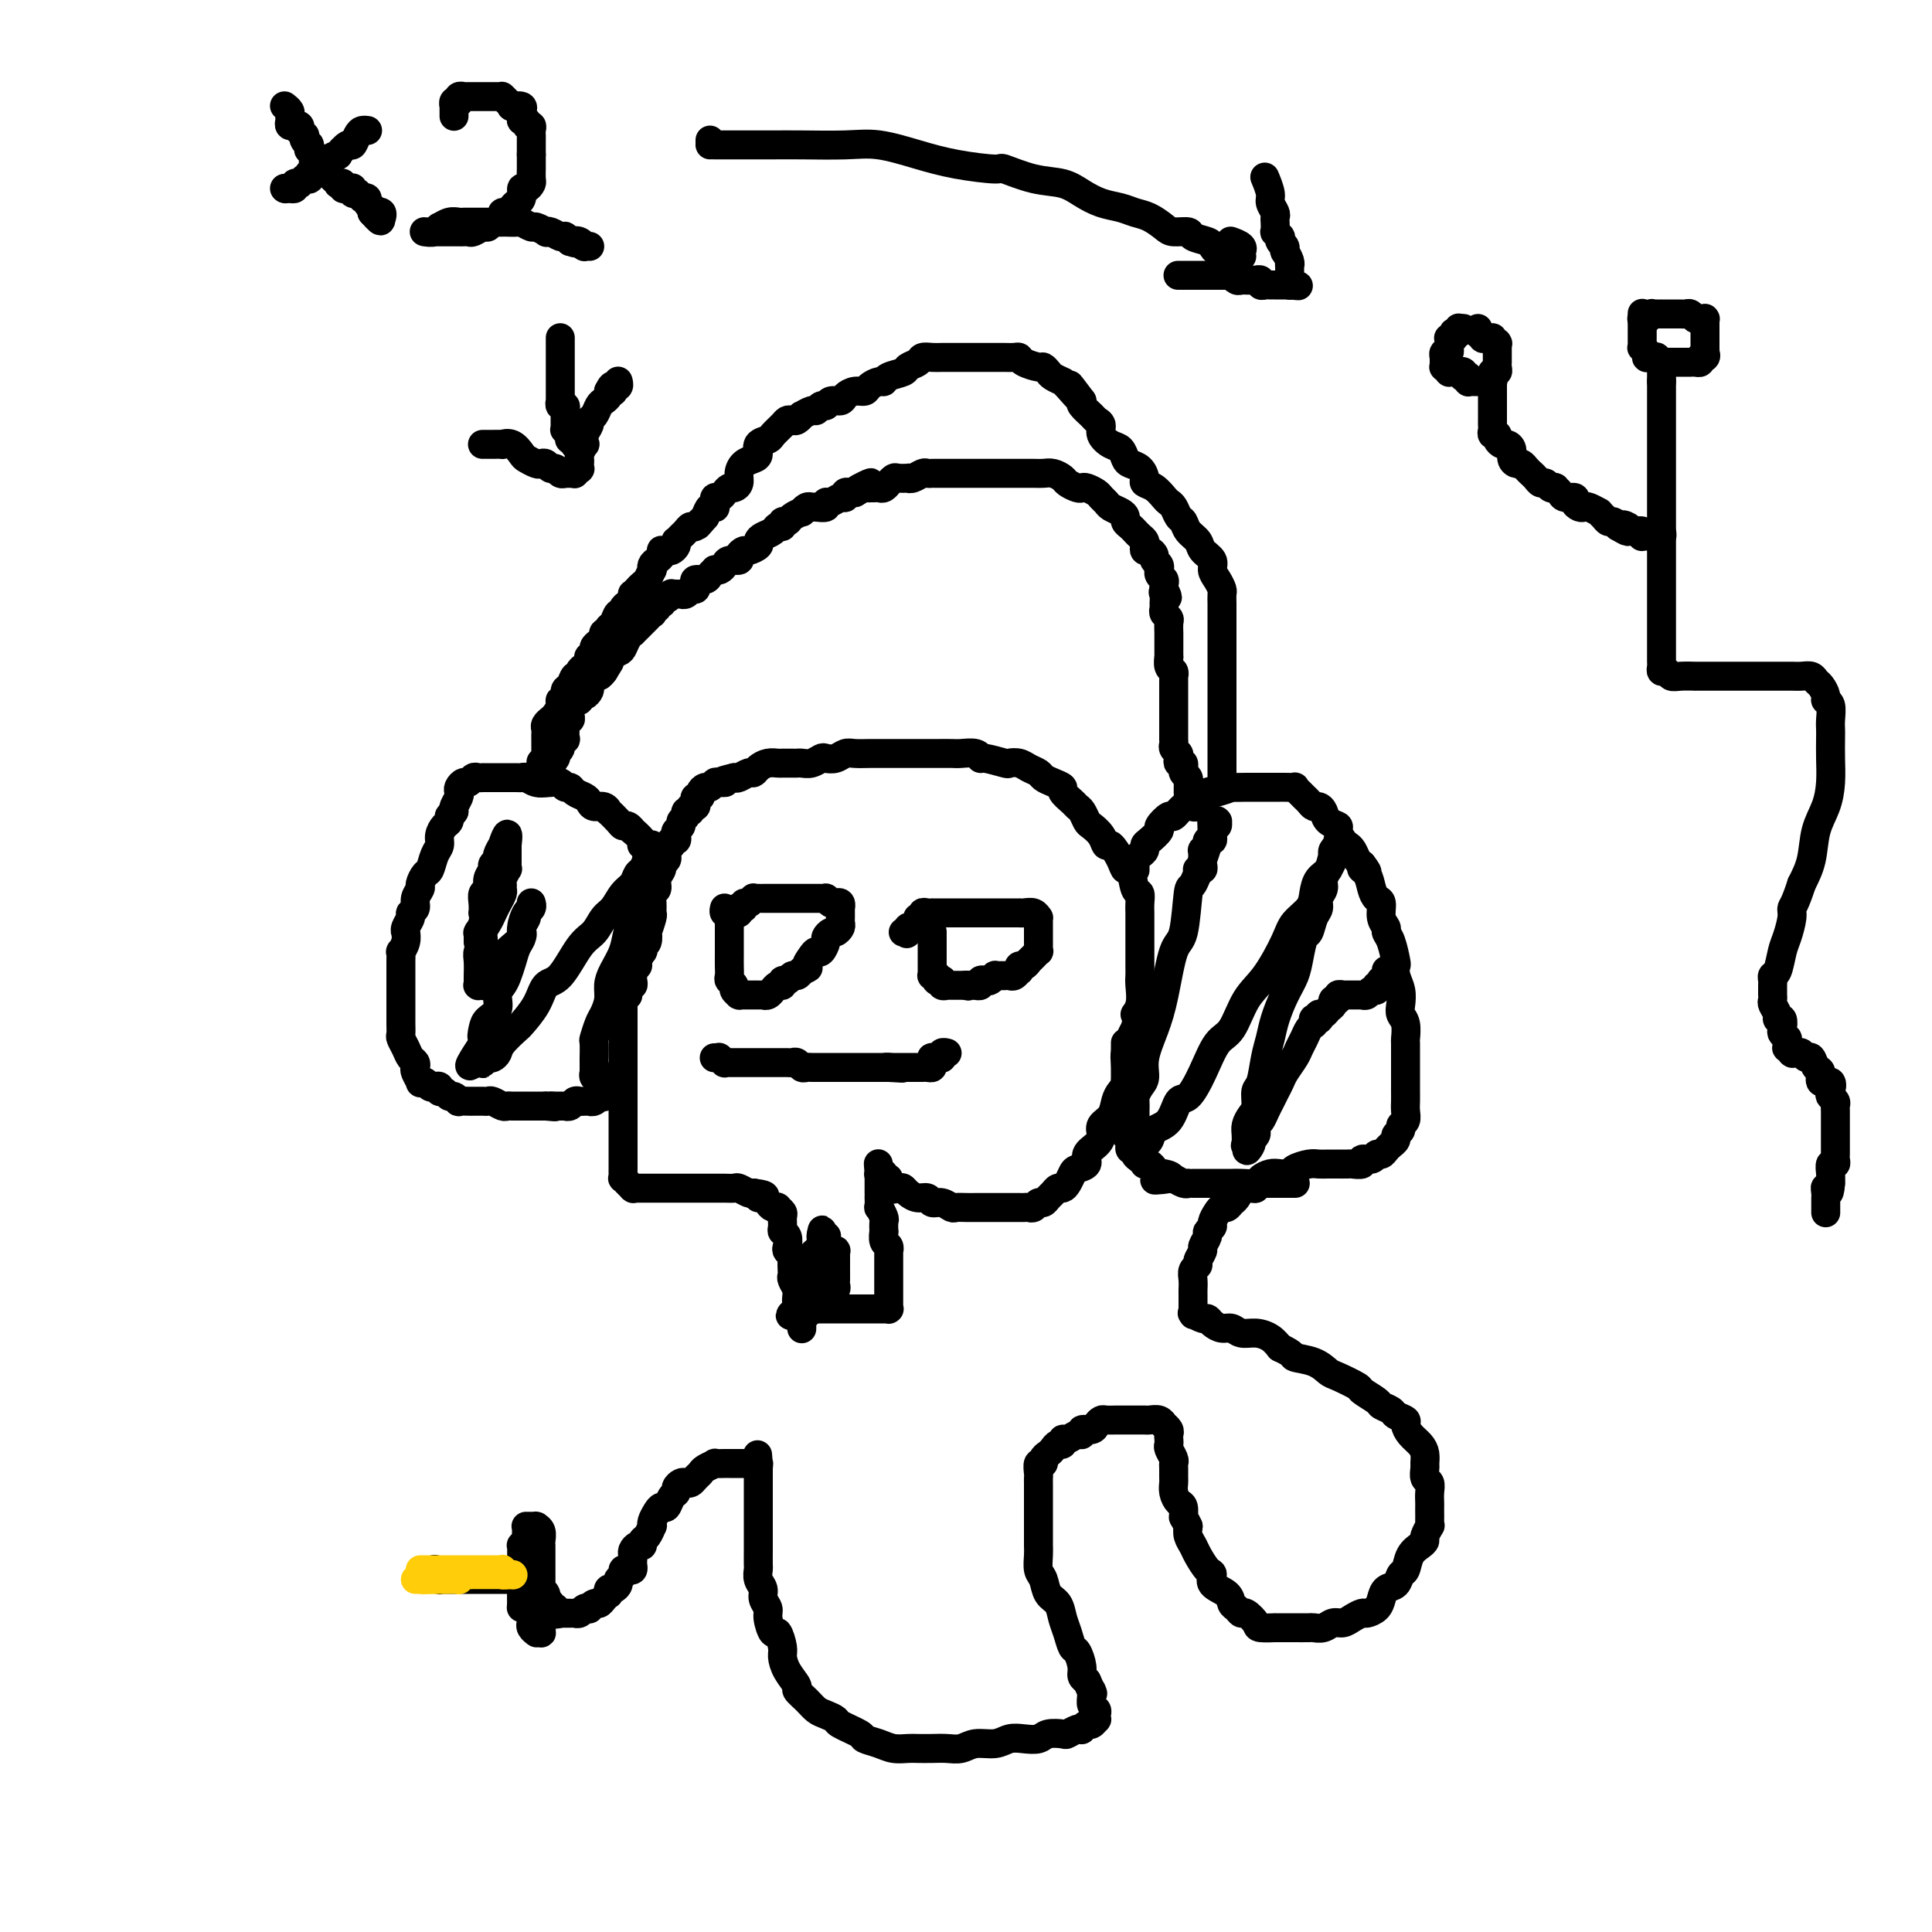 <svg viewBox='0 0 400 400' version='1.1' xmlns='http://www.w3.org/2000/svg' xmlns:xlink='http://www.w3.org/1999/xlink'><g fill='none' stroke='rgb(0,0,0)' stroke-width='6' stroke-linecap='round' stroke-linejoin='round'><path d='M130,202c-0.423,0.026 -0.845,0.052 -1,0c-0.155,-0.052 -0.041,-0.180 0,0c0.041,0.180 0.011,0.670 0,1c-0.011,0.330 -0.003,0.500 0,1c0.003,0.500 0.001,1.331 0,2c-0.001,0.669 -0.000,1.178 0,2c0.000,0.822 0.000,1.958 0,3c-0.000,1.042 -0.000,1.989 0,3c0.000,1.011 0.000,2.087 0,3c-0.000,0.913 -0.000,1.663 0,2c0.000,0.337 0.000,0.261 0,1c-0.000,0.739 -0.000,2.292 0,3c0.000,0.708 0.000,0.571 0,1c-0.000,0.429 -0.000,1.423 0,2c0.000,0.577 0.000,0.736 0,1c-0.000,0.264 0.000,0.634 0,1c-0.000,0.366 -0.000,0.728 0,1c0.000,0.272 0.000,0.453 0,1c-0.000,0.547 -0.000,1.461 0,2c0.000,0.539 0.000,0.703 0,1c-0.000,0.297 -0.000,0.727 0,1c0.000,0.273 0.000,0.388 0,1c-0.000,0.612 -0.000,1.722 0,2c0.000,0.278 0.000,-0.276 0,0c-0.000,0.276 -0.000,1.383 0,2c0.000,0.617 0.000,0.744 0,1c-0.000,0.256 -0.001,0.642 0,1c0.001,0.358 0.004,0.688 0,1c-0.004,0.312 -0.016,0.604 0,1c0.016,0.396 0.061,0.894 0,1c-0.061,0.106 -0.226,-0.182 0,0c0.226,0.182 0.845,0.833 1,1c0.155,0.167 -0.153,-0.152 0,0c0.153,0.152 0.766,0.773 1,1c0.234,0.227 0.090,0.061 0,0c-0.090,-0.061 -0.127,-0.016 0,0c0.127,0.016 0.418,0.004 1,0c0.582,-0.004 1.456,-0.001 2,0c0.544,0.001 0.759,0.000 1,0c0.241,-0.000 0.507,-0.000 1,0c0.493,0.000 1.211,0.000 2,0c0.789,-0.000 1.648,-0.000 2,0c0.352,0.000 0.198,0.000 1,0c0.802,-0.000 2.560,-0.000 3,0c0.440,0.000 -0.439,0.000 0,0c0.439,-0.000 2.197,-0.001 3,0c0.803,0.001 0.653,0.004 1,0c0.347,-0.004 1.193,-0.015 2,0c0.807,0.015 1.577,0.056 2,0c0.423,-0.056 0.498,-0.207 1,0c0.502,0.207 1.429,0.774 2,1c0.571,0.226 0.785,0.113 1,0'/><path d='M156,247c4.201,0.548 1.704,0.918 1,1c-0.704,0.082 0.385,-0.122 1,0c0.615,0.122 0.757,0.572 1,1c0.243,0.428 0.587,0.835 1,1c0.413,0.165 0.896,0.089 1,0c0.104,-0.089 -0.169,-0.192 0,0c0.169,0.192 0.781,0.680 1,1c0.219,0.320 0.045,0.471 0,1c-0.045,0.529 0.040,1.437 0,2c-0.040,0.563 -0.203,0.781 0,1c0.203,0.219 0.772,0.439 1,1c0.228,0.561 0.113,1.463 0,2c-0.113,0.537 -0.226,0.707 0,1c0.226,0.293 0.792,0.707 1,1c0.208,0.293 0.060,0.463 0,1c-0.060,0.537 -0.030,1.441 0,2c0.030,0.559 0.061,0.775 0,1c-0.061,0.225 -0.213,0.461 0,1c0.213,0.539 0.793,1.382 1,2c0.207,0.618 0.041,1.011 0,1c-0.041,-0.011 0.041,-0.424 0,0c-0.041,0.424 -0.207,1.687 0,2c0.207,0.313 0.788,-0.324 1,0c0.212,0.324 0.057,1.607 0,2c-0.057,0.393 -0.015,-0.106 0,0c0.015,0.106 0.004,0.817 0,1c-0.004,0.183 -0.001,-0.161 0,0c0.001,0.161 0.000,0.828 0,1c-0.000,0.172 -0.000,-0.149 0,0c0.000,0.149 0.000,0.769 0,1c-0.000,0.231 -0.000,0.073 0,0c0.000,-0.073 0.000,-0.061 0,0c-0.000,0.061 -0.000,0.171 0,0c0.000,-0.171 0.000,-0.623 0,-1c-0.000,-0.377 -0.000,-0.678 0,-1c0.000,-0.322 0.000,-0.664 0,-1c-0.000,-0.336 -0.001,-0.667 0,-1c0.001,-0.333 0.004,-0.667 0,-1c-0.004,-0.333 -0.015,-0.665 0,-1c0.015,-0.335 0.056,-0.672 0,-1c-0.056,-0.328 -0.207,-0.647 0,-1c0.207,-0.353 0.773,-0.738 1,-1c0.227,-0.262 0.114,-0.399 0,-1c-0.114,-0.601 -0.228,-1.666 0,-2c0.228,-0.334 0.797,0.065 1,0c0.203,-0.065 0.041,-0.592 0,-1c-0.041,-0.408 0.041,-0.697 0,-1c-0.041,-0.303 -0.203,-0.620 0,-1c0.203,-0.380 0.772,-0.824 1,-1c0.228,-0.176 0.114,-0.085 0,0c-0.114,0.085 -0.227,0.163 0,0c0.227,-0.163 0.793,-0.565 1,-1c0.207,-0.435 0.056,-0.901 0,-1c-0.056,-0.099 -0.015,0.169 0,0c0.015,-0.169 0.004,-0.776 0,-1c-0.004,-0.224 -0.001,-0.064 0,0c0.001,0.064 0.001,0.032 0,0'/><path d='M170,256c0.558,-2.630 -0.047,-0.704 0,0c0.047,0.704 0.745,0.188 1,0c0.255,-0.188 0.068,-0.046 0,0c-0.068,0.046 -0.018,-0.003 0,0c0.018,0.003 0.005,0.057 0,0c-0.005,-0.057 -0.001,-0.227 0,0c0.001,0.227 -0.001,0.849 0,1c0.001,0.151 0.004,-0.170 0,0c-0.004,0.170 -0.015,0.830 0,1c0.015,0.170 0.057,-0.151 0,0c-0.057,0.151 -0.211,0.772 0,1c0.211,0.228 0.788,0.061 1,0c0.212,-0.061 0.061,-0.016 0,0c-0.061,0.016 -0.030,0.003 0,0c0.030,-0.003 0.061,0.003 0,0c-0.061,-0.003 -0.212,-0.016 0,0c0.212,0.016 0.789,0.061 1,0c0.211,-0.061 0.057,-0.228 0,0c-0.057,0.228 -0.015,0.850 0,1c0.015,0.150 0.004,-0.171 0,0c-0.004,0.171 -0.001,0.835 0,1c0.001,0.165 0.000,-0.167 0,0c-0.000,0.167 -0.000,0.833 0,1c0.000,0.167 -0.000,-0.166 0,0c0.000,0.166 0.000,0.832 0,1c-0.000,0.168 -0.000,-0.162 0,0c0.000,0.162 0.001,0.817 0,1c-0.001,0.183 -0.004,-0.105 0,0c0.004,0.105 0.016,0.603 0,1c-0.016,0.397 -0.061,0.694 0,1c0.061,0.306 0.227,0.621 0,1c-0.227,0.379 -0.848,0.822 -1,1c-0.152,0.178 0.167,0.090 0,0c-0.167,-0.090 -0.818,-0.183 -1,0c-0.182,0.183 0.105,0.641 0,1c-0.105,0.359 -0.601,0.618 -1,1c-0.399,0.382 -0.699,0.887 -1,1c-0.301,0.113 -0.603,-0.166 -1,0c-0.397,0.166 -0.890,0.776 -1,1c-0.110,0.224 0.163,0.060 0,0c-0.163,-0.060 -0.761,-0.016 -1,0c-0.239,0.016 -0.120,0.004 0,0c0.120,-0.004 0.243,-0.001 0,0c-0.243,0.001 -0.850,0.000 -1,0c-0.150,-0.000 0.156,-0.000 0,0c-0.156,0.000 -0.774,0.000 -1,0c-0.226,-0.000 -0.061,-0.000 0,0c0.061,0.000 0.017,0.000 0,0c-0.017,-0.000 -0.009,-0.000 0,0'/><path d='M164,272c-1.149,0.757 0.480,0.150 1,0c0.520,-0.150 -0.068,0.156 0,0c0.068,-0.156 0.792,-0.774 1,-1c0.208,-0.226 -0.099,-0.061 0,0c0.099,0.061 0.604,0.016 1,0c0.396,-0.016 0.683,-0.004 1,0c0.317,0.004 0.662,0.001 1,0c0.338,-0.001 0.668,-0.000 1,0c0.332,0.000 0.666,0.000 1,0c0.334,-0.000 0.667,-0.000 1,0c0.333,0.000 0.667,0.000 1,0c0.333,-0.000 0.667,-0.000 1,0c0.333,0.000 0.666,0.000 1,0c0.334,-0.000 0.668,-0.000 1,0c0.332,0.000 0.663,0.000 1,0c0.337,-0.000 0.682,-0.000 1,0c0.318,0.000 0.610,-0.000 1,0c0.390,0.000 0.879,0.000 1,0c0.121,-0.000 -0.126,-0.000 0,0c0.126,0.000 0.626,0.000 1,0c0.374,-0.000 0.622,-0.000 1,0c0.378,0.000 0.886,0.000 1,0c0.114,-0.000 -0.166,-0.000 0,0c0.166,0.000 0.776,0.000 1,0c0.224,-0.000 0.060,-0.000 0,0c-0.060,0.000 -0.016,0.001 0,0c0.016,-0.001 0.004,-0.003 0,0c-0.004,0.003 -0.001,0.012 0,0c0.001,-0.012 0.000,-0.046 0,0c-0.000,0.046 -0.000,0.171 0,0c0.000,-0.171 0.000,-0.637 0,-1c-0.000,-0.363 -0.000,-0.622 0,-1c0.000,-0.378 0.000,-0.875 0,-1c-0.000,-0.125 -0.000,0.121 0,0c0.000,-0.121 0.000,-0.611 0,-1c-0.000,-0.389 -0.000,-0.678 0,-1c0.000,-0.322 0.000,-0.678 0,-1c-0.000,-0.322 -0.000,-0.610 0,-1c0.000,-0.390 0.000,-0.883 0,-1c-0.000,-0.117 -0.000,0.141 0,0c0.000,-0.141 0.001,-0.682 0,-1c-0.001,-0.318 -0.004,-0.412 0,-1c0.004,-0.588 0.015,-1.668 0,-2c-0.015,-0.332 -0.057,0.085 0,0c0.057,-0.085 0.211,-0.671 0,-1c-0.211,-0.329 -0.788,-0.401 -1,-1c-0.212,-0.599 -0.061,-1.724 0,-2c0.061,-0.276 0.030,0.296 0,0c-0.030,-0.296 -0.061,-1.460 0,-2c0.061,-0.540 0.212,-0.456 0,-1c-0.212,-0.544 -0.789,-1.718 -1,-2c-0.211,-0.282 -0.057,0.327 0,0c0.057,-0.327 0.015,-1.589 0,-2c-0.015,-0.411 -0.004,0.029 0,0c0.004,-0.029 0.001,-0.529 0,-1c-0.001,-0.471 -0.000,-0.914 0,-1c0.000,-0.086 0.000,0.184 0,0c-0.000,-0.184 -0.000,-0.823 0,-1c0.000,-0.177 0.000,0.106 0,0c-0.000,-0.106 -0.000,-0.602 0,-1c0.000,-0.398 0.000,-0.699 0,-1'/><path d='M182,243c-0.308,-4.023 -0.078,-1.079 0,0c0.078,1.079 0.006,0.293 0,0c-0.006,-0.293 0.055,-0.095 0,0c-0.055,0.095 -0.227,0.085 0,0c0.227,-0.085 0.852,-0.247 1,0c0.148,0.247 -0.182,0.903 0,1c0.182,0.097 0.874,-0.364 1,0c0.126,0.364 -0.314,1.551 0,2c0.314,0.449 1.384,0.158 2,0c0.616,-0.158 0.780,-0.182 1,0c0.220,0.182 0.495,0.570 1,1c0.505,0.430 1.238,0.904 2,1c0.762,0.096 1.551,-0.184 2,0c0.449,0.184 0.557,0.834 1,1c0.443,0.166 1.222,-0.152 2,0c0.778,0.152 1.557,0.773 2,1c0.443,0.227 0.552,0.061 1,0c0.448,-0.061 1.237,-0.016 2,0c0.763,0.016 1.500,0.004 2,0c0.500,-0.004 0.763,-0.001 1,0c0.237,0.001 0.449,0.000 1,0c0.551,-0.000 1.443,-0.000 2,0c0.557,0.000 0.779,0.000 1,0c0.221,-0.000 0.440,-0.000 1,0c0.560,0.000 1.459,0.001 2,0c0.541,-0.001 0.722,-0.004 1,0c0.278,0.004 0.652,0.016 1,0c0.348,-0.016 0.671,-0.060 1,0c0.329,0.060 0.666,0.224 1,0c0.334,-0.224 0.667,-0.834 1,-1c0.333,-0.166 0.667,0.114 1,0c0.333,-0.114 0.667,-0.621 1,-1c0.333,-0.379 0.667,-0.630 1,-1c0.333,-0.370 0.665,-0.859 1,-1c0.335,-0.141 0.672,0.065 1,0c0.328,-0.065 0.646,-0.402 1,-1c0.354,-0.598 0.742,-1.459 1,-2c0.258,-0.541 0.385,-0.764 1,-1c0.615,-0.236 1.718,-0.486 2,-1c0.282,-0.514 -0.257,-1.291 0,-2c0.257,-0.709 1.312,-1.348 2,-2c0.688,-0.652 1.010,-1.316 1,-2c-0.010,-0.684 -0.353,-1.388 0,-2c0.353,-0.612 1.401,-1.130 2,-2c0.599,-0.870 0.748,-2.091 1,-3c0.252,-0.909 0.606,-1.507 1,-2c0.394,-0.493 0.826,-0.881 1,-2c0.174,-1.119 0.088,-2.970 0,-4c-0.088,-1.030 -0.177,-1.239 0,-2c0.177,-0.761 0.622,-2.075 1,-3c0.378,-0.925 0.689,-1.463 1,-2'/><path d='M235,213c1.177,-4.329 0.119,-3.150 0,-3c-0.119,0.150 0.700,-0.728 1,-2c0.300,-1.272 0.080,-2.936 0,-4c-0.080,-1.064 -0.022,-1.526 0,-2c0.022,-0.474 0.006,-0.960 0,-2c-0.006,-1.040 -0.002,-2.634 0,-4c0.002,-1.366 0.001,-2.503 0,-3c-0.001,-0.497 -0.003,-0.353 0,-1c0.003,-0.647 0.012,-2.084 0,-3c-0.012,-0.916 -0.045,-1.312 0,-2c0.045,-0.688 0.168,-1.667 0,-2c-0.168,-0.333 -0.626,-0.020 -1,-1c-0.374,-0.980 -0.664,-3.252 -1,-4c-0.336,-0.748 -0.719,0.029 -1,0c-0.281,-0.029 -0.460,-0.862 -1,-2c-0.540,-1.138 -1.440,-2.580 -2,-3c-0.560,-0.420 -0.780,0.182 -1,0c-0.220,-0.182 -0.441,-1.148 -1,-2c-0.559,-0.852 -1.458,-1.589 -2,-2c-0.542,-0.411 -0.728,-0.495 -1,-1c-0.272,-0.505 -0.632,-1.431 -1,-2c-0.368,-0.569 -0.745,-0.782 -1,-1c-0.255,-0.218 -0.387,-0.439 -1,-1c-0.613,-0.561 -1.708,-1.460 -2,-2c-0.292,-0.540 0.217,-0.722 0,-1c-0.217,-0.278 -1.160,-0.653 -2,-1c-0.840,-0.347 -1.578,-0.668 -2,-1c-0.422,-0.332 -0.530,-0.676 -1,-1c-0.470,-0.324 -1.303,-0.627 -2,-1c-0.697,-0.373 -1.258,-0.817 -2,-1c-0.742,-0.183 -1.664,-0.105 -2,0c-0.336,0.105 -0.086,0.238 -1,0c-0.914,-0.238 -2.992,-0.849 -4,-1c-1.008,-0.151 -0.945,0.156 -1,0c-0.055,-0.156 -0.229,-0.774 -1,-1c-0.771,-0.226 -2.141,-0.061 -3,0c-0.859,0.061 -1.208,0.016 -2,0c-0.792,-0.016 -2.028,-0.004 -3,0c-0.972,0.004 -1.682,0.001 -2,0c-0.318,-0.001 -0.245,-0.000 -1,0c-0.755,0.000 -2.337,0.000 -3,0c-0.663,-0.000 -0.408,0.000 -1,0c-0.592,-0.000 -2.031,-0.001 -3,0c-0.969,0.001 -1.467,0.004 -2,0c-0.533,-0.004 -1.102,-0.015 -2,0c-0.898,0.015 -2.124,0.056 -3,0c-0.876,-0.056 -1.403,-0.207 -2,0c-0.597,0.207 -1.263,0.774 -2,1c-0.737,0.226 -1.546,0.113 -2,0c-0.454,-0.113 -0.554,-0.226 -1,0c-0.446,0.226 -1.237,0.793 -2,1c-0.763,0.207 -1.499,0.056 -2,0c-0.501,-0.056 -0.767,-0.016 -1,0c-0.233,0.016 -0.433,0.007 -1,0c-0.567,-0.007 -1.500,-0.012 -2,0c-0.500,0.012 -0.567,0.041 -1,0c-0.433,-0.041 -1.233,-0.151 -2,0c-0.767,0.151 -1.501,0.563 -2,1c-0.499,0.437 -0.763,0.901 -1,1c-0.237,0.099 -0.449,-0.166 -1,0c-0.551,0.166 -1.443,0.762 -2,1c-0.557,0.238 -0.778,0.119 -1,0'/><path d='M152,161c-4.273,0.995 -2.454,0.984 -2,1c0.454,0.016 -0.457,0.060 -1,0c-0.543,-0.060 -0.719,-0.222 -1,0c-0.281,0.222 -0.667,0.829 -1,1c-0.333,0.171 -0.611,-0.095 -1,0c-0.389,0.095 -0.888,0.551 -1,1c-0.112,0.449 0.162,0.890 0,1c-0.162,0.110 -0.760,-0.110 -1,0c-0.240,0.110 -0.121,0.551 0,1c0.121,0.449 0.244,0.908 0,1c-0.244,0.092 -0.854,-0.183 -1,0c-0.146,0.183 0.172,0.822 0,1c-0.172,0.178 -0.834,-0.107 -1,0c-0.166,0.107 0.166,0.606 0,1c-0.166,0.394 -0.828,0.684 -1,1c-0.172,0.316 0.146,0.658 0,1c-0.146,0.342 -0.756,0.684 -1,1c-0.244,0.316 -0.122,0.606 0,1c0.122,0.394 0.243,0.893 0,1c-0.243,0.107 -0.850,-0.179 -1,0c-0.150,0.179 0.157,0.821 0,1c-0.157,0.179 -0.778,-0.107 -1,0c-0.222,0.107 -0.044,0.605 0,1c0.044,0.395 -0.045,0.686 0,1c0.045,0.314 0.223,0.651 0,1c-0.223,0.349 -0.848,0.709 -1,1c-0.152,0.291 0.170,0.514 0,1c-0.170,0.486 -0.830,1.234 -1,2c-0.170,0.766 0.152,1.551 0,2c-0.152,0.449 -0.776,0.563 -1,1c-0.224,0.437 -0.046,1.197 0,2c0.046,0.803 -0.039,1.648 0,2c0.039,0.352 0.203,0.213 0,1c-0.203,0.787 -0.773,2.502 -1,3c-0.227,0.498 -0.112,-0.222 0,0c0.112,0.222 0.222,1.387 0,2c-0.222,0.613 -0.777,0.675 -1,1c-0.223,0.325 -0.116,0.913 0,1c0.116,0.087 0.241,-0.327 0,0c-0.241,0.327 -0.849,1.394 -1,2c-0.151,0.606 0.156,0.750 0,1c-0.156,0.250 -0.774,0.606 -1,1c-0.226,0.394 -0.060,0.828 0,1c0.060,0.172 0.012,0.084 0,0c-0.012,-0.084 0.011,-0.162 0,0c-0.011,0.162 -0.055,0.566 0,1c0.055,0.434 0.211,0.900 0,1c-0.211,0.100 -0.789,-0.166 -1,0c-0.211,0.166 -0.057,0.762 0,1c0.057,0.238 0.015,0.116 0,0c-0.015,-0.116 -0.004,-0.227 0,0c0.004,0.227 0.001,0.793 0,1c-0.001,0.207 -0.000,0.055 0,0c0.000,-0.055 0.000,-0.015 0,0c-0.000,0.015 -0.000,0.004 0,0c0.000,-0.004 0.000,-0.001 0,0c-0.000,0.001 -0.000,0.000 0,0c0.000,-0.000 0.000,-0.000 0,0'/><path d='M151,190c0.000,0.479 0.000,0.958 0,1c-0.000,0.042 -0.000,-0.354 0,0c0.000,0.354 0.000,1.456 0,2c-0.000,0.544 -0.000,0.530 0,1c0.000,0.470 0.000,1.425 0,2c-0.000,0.575 -0.001,0.770 0,1c0.001,0.230 0.004,0.495 0,1c-0.004,0.505 -0.016,1.248 0,2c0.016,0.752 0.061,1.512 0,2c-0.061,0.488 -0.227,0.705 0,1c0.227,0.295 0.846,0.667 1,1c0.154,0.333 -0.156,0.625 0,1c0.156,0.375 0.778,0.833 1,1c0.222,0.167 0.045,0.045 0,0c-0.045,-0.045 0.043,-0.012 0,0c-0.043,0.012 -0.218,0.003 0,0c0.218,-0.003 0.828,-0.001 1,0c0.172,0.001 -0.094,0.000 0,0c0.094,-0.000 0.547,-0.000 1,0c0.453,0.000 0.905,-0.000 1,0c0.095,0.000 -0.167,0.000 0,0c0.167,-0.000 0.762,-0.000 1,0c0.238,0.000 0.119,0.001 0,0c-0.119,-0.001 -0.238,-0.004 0,0c0.238,0.004 0.834,0.016 1,0c0.166,-0.016 -0.096,-0.061 0,0c0.096,0.061 0.552,0.228 1,0c0.448,-0.228 0.890,-0.850 1,-1c0.110,-0.150 -0.111,0.171 0,0c0.111,-0.171 0.555,-0.834 1,-1c0.445,-0.166 0.893,0.167 1,0c0.107,-0.167 -0.126,-0.832 0,-1c0.126,-0.168 0.611,0.161 1,0c0.389,-0.161 0.682,-0.813 1,-1c0.318,-0.187 0.662,0.089 1,0c0.338,-0.089 0.669,-0.545 1,-1'/><path d='M166,201c2.190,-0.897 1.165,-0.639 1,-1c-0.165,-0.361 0.529,-1.339 1,-2c0.471,-0.661 0.718,-1.004 1,-1c0.282,0.004 0.600,0.356 1,0c0.400,-0.356 0.881,-1.419 1,-2c0.119,-0.581 -0.126,-0.681 0,-1c0.126,-0.319 0.622,-0.859 1,-1c0.378,-0.141 0.637,0.116 1,0c0.363,-0.116 0.829,-0.605 1,-1c0.171,-0.395 0.046,-0.694 0,-1c-0.046,-0.306 -0.012,-0.617 0,-1c0.012,-0.383 0.003,-0.839 0,-1c-0.003,-0.161 -0.001,-0.028 0,0c0.001,0.028 0.001,-0.049 0,0c-0.001,0.049 -0.003,0.223 0,0c0.003,-0.223 0.012,-0.843 0,-1c-0.012,-0.157 -0.046,0.150 0,0c0.046,-0.150 0.171,-0.758 0,-1c-0.171,-0.242 -0.637,-0.117 -1,0c-0.363,0.117 -0.621,0.228 -1,0c-0.379,-0.228 -0.879,-0.793 -1,-1c-0.121,-0.207 0.136,-0.055 0,0c-0.136,0.055 -0.665,0.015 -1,0c-0.335,-0.015 -0.475,-0.004 -1,0c-0.525,0.004 -1.435,0.001 -2,0c-0.565,-0.001 -0.786,-0.000 -1,0c-0.214,0.000 -0.420,0.000 -1,0c-0.580,-0.000 -1.535,-0.000 -2,0c-0.465,0.000 -0.440,0.000 -1,0c-0.560,-0.000 -1.704,-0.000 -2,0c-0.296,0.000 0.256,0.000 0,0c-0.256,-0.000 -1.322,-0.001 -2,0c-0.678,0.001 -0.969,0.004 -1,0c-0.031,-0.004 0.198,-0.016 0,0c-0.198,0.016 -0.823,0.061 -1,0c-0.177,-0.061 0.092,-0.226 0,0c-0.092,0.226 -0.547,0.844 -1,1c-0.453,0.156 -0.905,-0.151 -1,0c-0.095,0.151 0.168,0.758 0,1c-0.168,0.242 -0.767,0.117 -1,0c-0.233,-0.117 -0.100,-0.228 0,0c0.100,0.228 0.167,0.794 0,1c-0.167,0.206 -0.566,0.051 -1,0c-0.434,-0.051 -0.901,0.000 -1,0c-0.099,-0.000 0.169,-0.052 0,0c-0.169,0.052 -0.776,0.206 -1,0c-0.224,-0.206 -0.064,-0.773 0,-1c0.064,-0.227 0.032,-0.113 0,0'/><path d='M148,219c-0.111,0.002 -0.222,0.004 0,0c0.222,-0.004 0.776,-0.015 1,0c0.224,0.015 0.116,0.057 0,0c-0.116,-0.057 -0.241,-0.211 0,0c0.241,0.211 0.848,0.789 1,1c0.152,0.211 -0.152,0.057 0,0c0.152,-0.057 0.759,-0.015 1,0c0.241,0.015 0.116,0.004 0,0c-0.116,-0.004 -0.224,-0.001 0,0c0.224,0.001 0.778,0.000 1,0c0.222,-0.000 0.111,-0.000 0,0c-0.111,0.000 -0.223,0.000 0,0c0.223,-0.000 0.781,-0.000 1,0c0.219,0.000 0.100,0.000 0,0c-0.100,-0.000 -0.180,-0.000 0,0c0.180,0.000 0.622,0.000 1,0c0.378,-0.000 0.693,0.000 1,0c0.307,-0.000 0.607,-0.000 1,0c0.393,0.000 0.879,0.000 1,0c0.121,-0.000 -0.122,-0.000 0,0c0.122,0.000 0.610,0.000 1,0c0.390,-0.000 0.682,-0.000 1,0c0.318,0.000 0.663,0.000 1,0c0.337,-0.000 0.668,-0.001 1,0c0.332,0.001 0.666,0.004 1,0c0.334,-0.004 0.667,-0.015 1,0c0.333,0.015 0.667,0.057 1,0c0.333,-0.057 0.665,-0.211 1,0c0.335,0.211 0.672,0.789 1,1c0.328,0.211 0.648,0.057 1,0c0.352,-0.057 0.737,-0.015 1,0c0.263,0.015 0.402,0.004 1,0c0.598,-0.004 1.653,-0.001 2,0c0.347,0.001 -0.013,0.000 0,0c0.013,-0.000 0.399,-0.000 1,0c0.601,0.000 1.417,0.000 2,0c0.583,-0.000 0.933,-0.000 1,0c0.067,0.000 -0.150,0.000 0,0c0.150,-0.000 0.666,-0.000 1,0c0.334,0.000 0.485,0.000 1,0c0.515,-0.000 1.395,-0.000 2,0c0.605,0.000 0.936,0.000 1,0c0.064,-0.000 -0.137,-0.000 0,0c0.137,0.000 0.614,0.000 1,0c0.386,-0.000 0.681,-0.000 1,0c0.319,0.000 0.663,0.000 1,0c0.337,-0.000 0.669,-0.000 1,0'/><path d='M184,221c5.522,0.309 1.326,0.083 0,0c-1.326,-0.083 0.218,-0.022 1,0c0.782,0.022 0.802,0.006 1,0c0.198,-0.006 0.574,-0.002 1,0c0.426,0.002 0.901,0.000 1,0c0.099,-0.000 -0.180,-0.000 0,0c0.180,0.000 0.818,0.000 1,0c0.182,-0.000 -0.092,-0.000 0,0c0.092,0.000 0.550,0.001 1,0c0.450,-0.001 0.891,-0.003 1,0c0.109,0.003 -0.114,0.011 0,0c0.114,-0.011 0.565,-0.041 1,0c0.435,0.041 0.853,0.155 1,0c0.147,-0.155 0.024,-0.577 0,-1c-0.024,-0.423 0.050,-0.845 0,-1c-0.050,-0.155 -0.224,-0.042 0,0c0.224,0.042 0.845,0.012 1,0c0.155,-0.012 -0.156,-0.007 0,0c0.156,0.007 0.778,0.016 1,0c0.222,-0.016 0.046,-0.057 0,0c-0.046,0.057 0.040,0.211 0,0c-0.040,-0.211 -0.207,-0.789 0,-1c0.207,-0.211 0.788,-0.057 1,0c0.212,0.057 0.057,0.015 0,0c-0.057,-0.015 -0.015,-0.004 0,0c0.015,0.004 0.004,0.001 0,0c-0.004,-0.001 -0.002,-0.001 0,0'/><path d='M193,193c-0.000,0.022 -0.000,0.045 0,0c0.000,-0.045 0.000,-0.156 0,0c-0.000,0.156 -0.000,0.581 0,1c0.000,0.419 0.000,0.834 0,1c-0.000,0.166 -0.000,0.083 0,0c0.000,-0.083 0.000,-0.167 0,0c-0.000,0.167 -0.000,0.585 0,1c0.000,0.415 0.000,0.828 0,1c-0.000,0.172 -0.000,0.103 0,0c0.000,-0.103 0.000,-0.239 0,0c-0.000,0.239 -0.000,0.853 0,1c0.000,0.147 0.000,-0.172 0,0c-0.000,0.172 -0.000,0.835 0,1c0.000,0.165 0.000,-0.167 0,0c-0.000,0.167 -0.000,0.833 0,1c0.000,0.167 0.000,-0.166 0,0c-0.000,0.166 -0.001,0.829 0,1c0.001,0.171 0.004,-0.151 0,0c-0.004,0.151 -0.015,0.776 0,1c0.015,0.224 0.056,0.046 0,0c-0.056,-0.046 -0.207,0.041 0,0c0.207,-0.041 0.774,-0.208 1,0c0.226,0.208 0.112,0.792 0,1c-0.112,0.208 -0.222,0.042 0,0c0.222,-0.042 0.776,0.041 1,0c0.224,-0.041 0.117,-0.207 0,0c-0.117,0.207 -0.243,0.788 0,1c0.243,0.212 0.854,0.057 1,0c0.146,-0.057 -0.172,-0.015 0,0c0.172,0.015 0.834,0.004 1,0c0.166,-0.004 -0.163,-0.001 0,0c0.163,0.001 0.817,0.000 1,0c0.183,-0.000 -0.105,-0.000 0,0c0.105,0.000 0.601,0.000 1,0c0.399,-0.000 0.699,-0.000 1,0'/><path d='M200,204c1.040,0.310 0.139,0.084 0,0c-0.139,-0.084 0.484,-0.026 1,0c0.516,0.026 0.926,0.021 1,0c0.074,-0.021 -0.188,-0.057 0,0c0.188,0.057 0.825,0.208 1,0c0.175,-0.208 -0.112,-0.774 0,-1c0.112,-0.226 0.621,-0.113 1,0c0.379,0.113 0.626,0.227 1,0c0.374,-0.227 0.874,-0.793 1,-1c0.126,-0.207 -0.121,-0.054 0,0c0.121,0.054 0.611,0.011 1,0c0.389,-0.011 0.679,0.012 1,0c0.321,-0.012 0.674,-0.060 1,0c0.326,0.060 0.626,0.227 1,0c0.374,-0.227 0.822,-0.850 1,-1c0.178,-0.150 0.085,0.171 0,0c-0.085,-0.171 -0.162,-0.834 0,-1c0.162,-0.166 0.564,0.167 1,0c0.436,-0.167 0.905,-0.833 1,-1c0.095,-0.167 -0.185,0.166 0,0c0.185,-0.166 0.834,-0.832 1,-1c0.166,-0.168 -0.152,0.162 0,0c0.152,-0.162 0.773,-0.817 1,-1c0.227,-0.183 0.061,0.104 0,0c-0.061,-0.104 -0.016,-0.601 0,-1c0.016,-0.399 0.004,-0.699 0,-1c-0.004,-0.301 -0.001,-0.602 0,-1c0.001,-0.398 0.000,-0.894 0,-1c-0.000,-0.106 -0.000,0.178 0,0c0.000,-0.178 0.001,-0.817 0,-1c-0.001,-0.183 -0.002,0.091 0,0c0.002,-0.091 0.008,-0.546 0,-1c-0.008,-0.454 -0.031,-0.906 0,-1c0.031,-0.094 0.115,0.171 0,0c-0.115,-0.171 -0.429,-0.778 -1,-1c-0.571,-0.222 -1.399,-0.060 -2,0c-0.601,0.060 -0.973,0.016 -1,0c-0.027,-0.016 0.292,-0.004 0,0c-0.292,0.004 -1.196,0.001 -2,0c-0.804,-0.001 -1.510,-0.000 -2,0c-0.490,0.000 -0.765,0.000 -1,0c-0.235,-0.000 -0.429,-0.000 -1,0c-0.571,0.000 -1.520,0.000 -2,0c-0.480,-0.000 -0.491,-0.000 -1,0c-0.509,0.000 -1.516,0.000 -2,0c-0.484,-0.000 -0.444,-0.000 -1,0c-0.556,0.000 -1.708,0.000 -2,0c-0.292,-0.000 0.276,-0.000 0,0c-0.276,0.000 -1.397,0.000 -2,0c-0.603,-0.000 -0.687,-0.001 -1,0c-0.313,0.001 -0.853,0.004 -1,0c-0.147,-0.004 0.100,-0.016 0,0c-0.100,0.016 -0.548,0.060 -1,0c-0.452,-0.060 -0.910,-0.223 -1,0c-0.090,0.223 0.187,0.830 0,1c-0.187,0.170 -0.839,-0.099 -1,0c-0.161,0.099 0.167,0.566 0,1c-0.167,0.434 -0.829,0.834 -1,1c-0.171,0.166 0.150,0.096 0,0c-0.150,-0.096 -0.771,-0.218 -1,0c-0.229,0.218 -0.065,0.777 0,1c0.065,0.223 0.033,0.112 0,0'/><path d='M188,193c-0.480,0.619 -0.180,0.166 0,0c0.180,-0.166 0.241,-0.045 0,0c-0.241,0.045 -0.783,0.013 -1,0c-0.217,-0.013 -0.108,-0.006 0,0'/><path d='M134,177c-0.029,-0.454 -0.058,-0.908 0,-1c0.058,-0.092 0.204,0.178 0,0c-0.204,-0.178 -0.758,-0.803 -1,-1c-0.242,-0.197 -0.173,0.034 0,0c0.173,-0.034 0.449,-0.334 0,-1c-0.449,-0.666 -1.625,-1.697 -2,-2c-0.375,-0.303 0.049,0.121 0,0c-0.049,-0.121 -0.573,-0.788 -1,-1c-0.427,-0.212 -0.757,0.030 -1,0c-0.243,-0.030 -0.397,-0.333 -1,-1c-0.603,-0.667 -1.653,-1.698 -2,-2c-0.347,-0.302 0.010,0.126 0,0c-0.010,-0.126 -0.388,-0.807 -1,-1c-0.612,-0.193 -1.459,0.102 -2,0c-0.541,-0.102 -0.775,-0.601 -1,-1c-0.225,-0.399 -0.441,-0.699 -1,-1c-0.559,-0.301 -1.463,-0.602 -2,-1c-0.537,-0.398 -0.708,-0.891 -1,-1c-0.292,-0.109 -0.704,0.167 -1,0c-0.296,-0.167 -0.478,-0.776 -1,-1c-0.522,-0.224 -1.386,-0.064 -2,0c-0.614,0.064 -0.977,0.031 -1,0c-0.023,-0.031 0.293,-0.061 0,0c-0.293,0.061 -1.195,0.212 -2,0c-0.805,-0.212 -1.511,-0.789 -2,-1c-0.489,-0.211 -0.760,-0.057 -1,0c-0.240,0.057 -0.449,0.015 -1,0c-0.551,-0.015 -1.444,-0.004 -2,0c-0.556,0.004 -0.775,0.001 -1,0c-0.225,-0.001 -0.456,0.000 -1,0c-0.544,-0.000 -1.403,-0.001 -2,0c-0.597,0.001 -0.934,0.004 -1,0c-0.066,-0.004 0.137,-0.016 0,0c-0.137,0.016 -0.615,0.060 -1,0c-0.385,-0.060 -0.678,-0.223 -1,0c-0.322,0.223 -0.674,0.832 -1,1c-0.326,0.168 -0.627,-0.106 -1,0c-0.373,0.106 -0.818,0.592 -1,1c-0.182,0.408 -0.100,0.738 0,1c0.100,0.262 0.219,0.455 0,1c-0.219,0.545 -0.777,1.441 -1,2c-0.223,0.559 -0.112,0.779 0,1'/><path d='M94,168c-0.857,1.258 -0.999,0.904 -1,1c-0.001,0.096 0.140,0.643 0,1c-0.140,0.357 -0.563,0.523 -1,1c-0.437,0.477 -0.890,1.264 -1,2c-0.110,0.736 0.124,1.419 0,2c-0.124,0.581 -0.607,1.058 -1,2c-0.393,0.942 -0.698,2.349 -1,3c-0.302,0.651 -0.602,0.545 -1,1c-0.398,0.455 -0.895,1.470 -1,2c-0.105,0.530 0.183,0.575 0,1c-0.183,0.425 -0.837,1.231 -1,2c-0.163,0.769 0.167,1.503 0,2c-0.167,0.497 -0.830,0.759 -1,1c-0.170,0.241 0.151,0.462 0,1c-0.151,0.538 -0.776,1.392 -1,2c-0.224,0.608 -0.046,0.971 0,1c0.046,0.029 -0.040,-0.275 0,0c0.040,0.275 0.207,1.129 0,2c-0.207,0.871 -0.788,1.757 -1,2c-0.212,0.243 -0.057,-0.159 0,0c0.057,0.159 0.015,0.878 0,2c-0.015,1.122 -0.004,2.646 0,3c0.004,0.354 0.001,-0.463 0,0c-0.001,0.463 -0.000,2.207 0,3c0.000,0.793 0.000,0.636 0,1c-0.000,0.364 -0.001,1.248 0,2c0.001,0.752 0.003,1.370 0,2c-0.003,0.630 -0.012,1.272 0,2c0.012,0.728 0.045,1.543 0,2c-0.045,0.457 -0.170,0.557 0,1c0.170,0.443 0.633,1.231 1,2c0.367,0.769 0.638,1.520 1,2c0.362,0.480 0.814,0.689 1,1c0.186,0.311 0.105,0.723 0,1c-0.105,0.277 -0.235,0.418 0,1c0.235,0.582 0.836,1.606 1,2c0.164,0.394 -0.110,0.157 0,0c0.110,-0.157 0.603,-0.234 1,0c0.397,0.234 0.698,0.780 1,1c0.302,0.220 0.606,0.116 1,0c0.394,-0.116 0.879,-0.242 1,0c0.121,0.242 -0.121,0.853 0,1c0.121,0.147 0.605,-0.171 1,0c0.395,0.171 0.701,0.830 1,1c0.299,0.170 0.591,-0.151 1,0c0.409,0.151 0.936,0.772 1,1c0.064,0.228 -0.334,0.061 0,0c0.334,-0.061 1.399,-0.016 2,0c0.601,0.016 0.737,0.003 1,0c0.263,-0.003 0.651,0.003 1,0c0.349,-0.003 0.657,-0.015 1,0c0.343,0.015 0.720,0.057 1,0c0.280,-0.057 0.461,-0.211 1,0c0.539,0.211 1.435,0.789 2,1c0.565,0.211 0.799,0.057 1,0c0.201,-0.057 0.368,-0.015 1,0c0.632,0.015 1.727,0.004 2,0c0.273,-0.004 -0.278,-0.001 0,0c0.278,0.001 1.384,0.000 2,0c0.616,-0.000 0.743,-0.000 1,0c0.257,0.000 0.645,0.000 1,0c0.355,-0.000 0.678,-0.000 1,0'/><path d='M113,229c3.271,0.309 1.450,0.083 1,0c-0.450,-0.083 0.471,-0.021 1,0c0.529,0.021 0.667,0.002 1,0c0.333,-0.002 0.863,0.014 1,0c0.137,-0.014 -0.118,-0.056 0,0c0.118,0.056 0.610,0.211 1,0c0.390,-0.211 0.679,-0.789 1,-1c0.321,-0.211 0.674,-0.057 1,0c0.326,0.057 0.626,0.016 1,0c0.374,-0.016 0.822,-0.008 1,0c0.178,0.008 0.085,0.016 0,0c-0.085,-0.016 -0.162,-0.057 0,0c0.162,0.057 0.564,0.212 1,0c0.436,-0.212 0.905,-0.793 1,-1c0.095,-0.207 -0.185,-0.041 0,0c0.185,0.041 0.834,-0.042 1,0c0.166,0.042 -0.153,0.208 0,0c0.153,-0.208 0.777,-0.792 1,-1c0.223,-0.208 0.046,-0.042 0,0c-0.046,0.042 0.041,-0.041 0,0c-0.041,0.041 -0.208,0.207 0,0c0.208,-0.207 0.792,-0.788 1,-1c0.208,-0.212 0.042,-0.056 0,0c-0.042,0.056 0.041,0.011 0,0c-0.041,-0.011 -0.207,0.011 0,0c0.207,-0.011 0.788,-0.056 1,0c0.212,0.056 0.057,0.211 0,0c-0.057,-0.211 -0.015,-0.789 0,-1c0.015,-0.211 0.004,-0.057 0,0c-0.004,0.057 -0.001,0.016 0,0c0.001,-0.016 0.001,-0.008 0,0c-0.001,0.008 -0.004,0.016 0,0c0.004,-0.016 0.015,-0.057 0,0c-0.015,0.057 -0.057,0.211 0,0c0.057,-0.211 0.211,-0.789 0,-1c-0.211,-0.211 -0.788,-0.057 -1,0c-0.212,0.057 -0.061,0.015 0,0c0.061,-0.015 0.030,-0.004 0,0c-0.030,0.004 -0.061,0.001 0,0c0.061,-0.001 0.212,-0.000 0,0c-0.212,0.000 -0.789,0.000 -1,0c-0.211,-0.000 -0.055,-0.000 0,0c0.055,0.000 0.011,0.000 0,0c-0.011,-0.000 0.011,-0.000 0,0c-0.011,0.000 -0.056,0.000 0,0c0.056,-0.000 0.212,-0.000 0,0c-0.212,0.000 -0.793,0.000 -1,0c-0.207,-0.000 -0.041,-0.000 0,0c0.041,0.000 -0.041,0.000 0,0c0.041,-0.000 0.207,-0.000 0,0c-0.207,0.000 -0.786,0.000 -1,0c-0.214,-0.000 -0.061,-0.000 0,0c0.061,0.000 0.031,0.000 0,0'/><path d='M124,223c-0.094,-0.635 0.171,-0.222 0,0c-0.171,0.222 -0.778,0.253 -1,0c-0.222,-0.253 -0.060,-0.788 0,-1c0.060,-0.212 0.016,-0.100 0,0c-0.016,0.100 -0.004,0.187 0,0c0.004,-0.187 0.001,-0.650 0,-1c-0.001,-0.350 -0.001,-0.589 0,-1c0.001,-0.411 0.003,-0.996 0,-1c-0.003,-0.004 -0.012,0.572 0,0c0.012,-0.572 0.046,-2.292 0,-3c-0.046,-0.708 -0.170,-0.405 0,-1c0.170,-0.595 0.636,-2.087 1,-3c0.364,-0.913 0.626,-1.248 1,-2c0.374,-0.752 0.859,-1.923 1,-3c0.141,-1.077 -0.063,-2.061 0,-3c0.063,-0.939 0.394,-1.831 1,-3c0.606,-1.169 1.486,-2.613 2,-4c0.514,-1.387 0.662,-2.717 1,-4c0.338,-1.283 0.865,-2.519 1,-3c0.135,-0.481 -0.121,-0.208 0,-1c0.121,-0.792 0.620,-2.650 1,-4c0.380,-1.350 0.642,-2.193 1,-3c0.358,-0.807 0.814,-1.579 1,-2c0.186,-0.421 0.102,-0.491 0,-1c-0.102,-0.509 -0.224,-1.457 0,-2c0.224,-0.543 0.792,-0.682 1,-1c0.208,-0.318 0.057,-0.815 0,-1c-0.057,-0.185 -0.018,-0.058 0,0c0.018,0.058 0.016,0.047 0,0c-0.016,-0.047 -0.046,-0.130 0,0c0.046,0.130 0.168,0.472 0,1c-0.168,0.528 -0.625,1.243 -1,2c-0.375,0.757 -0.667,1.558 -1,2c-0.333,0.442 -0.708,0.526 -1,1c-0.292,0.474 -0.500,1.338 -1,2c-0.500,0.662 -1.291,1.121 -2,2c-0.709,0.879 -1.337,2.176 -2,3c-0.663,0.824 -1.361,1.174 -2,2c-0.639,0.826 -1.219,2.127 -2,3c-0.781,0.873 -1.761,1.317 -3,3c-1.239,1.683 -2.735,4.606 -4,6c-1.265,1.394 -2.297,1.259 -3,2c-0.703,0.741 -1.077,2.359 -2,4c-0.923,1.641 -2.394,3.305 -3,4c-0.606,0.695 -0.347,0.421 -1,1c-0.653,0.579 -2.217,2.011 -3,3c-0.783,0.989 -0.784,1.537 -1,2c-0.216,0.463 -0.646,0.843 -1,1c-0.354,0.157 -0.631,0.091 -1,0c-0.369,-0.091 -0.831,-0.206 -1,0c-0.169,0.206 -0.045,0.732 0,1c0.045,0.268 0.012,0.278 0,0c-0.012,-0.278 -0.003,-0.844 0,-1c0.003,-0.156 0.001,0.098 0,0c-0.001,-0.098 -0.000,-0.549 0,-1'/><path d='M100,218c-5.416,6.080 -1.458,0.279 0,-2c1.458,-2.279 0.414,-1.037 0,-1c-0.414,0.037 -0.199,-1.131 0,-2c0.199,-0.869 0.382,-1.439 1,-2c0.618,-0.561 1.671,-1.112 2,-2c0.329,-0.888 -0.067,-2.114 0,-3c0.067,-0.886 0.596,-1.431 1,-2c0.404,-0.569 0.681,-1.163 1,-2c0.319,-0.837 0.678,-1.916 1,-3c0.322,-1.084 0.607,-2.174 1,-3c0.393,-0.826 0.894,-1.387 1,-2c0.106,-0.613 -0.182,-1.278 0,-2c0.182,-0.722 0.833,-1.500 1,-2c0.167,-0.500 -0.152,-0.723 0,-1c0.152,-0.277 0.773,-0.607 1,-1c0.227,-0.393 0.058,-0.850 0,-1c-0.058,-0.150 -0.006,0.008 0,0c0.006,-0.008 -0.035,-0.182 0,0c0.035,0.182 0.146,0.721 0,1c-0.146,0.279 -0.550,0.298 -1,1c-0.450,0.702 -0.947,2.087 -1,3c-0.053,0.913 0.337,1.352 0,2c-0.337,0.648 -1.400,1.504 -2,2c-0.600,0.496 -0.738,0.633 -1,1c-0.262,0.367 -0.649,0.964 -1,2c-0.351,1.036 -0.668,2.512 -1,3c-0.332,0.488 -0.681,-0.013 -1,0c-0.319,0.013 -0.607,0.539 -1,1c-0.393,0.461 -0.890,0.856 -1,1c-0.110,0.144 0.167,0.035 0,0c-0.167,-0.035 -0.777,0.004 -1,0c-0.223,-0.004 -0.060,-0.049 0,0c0.060,0.049 0.015,0.193 0,0c-0.015,-0.193 -0.000,-0.723 0,-1c0.000,-0.277 -0.015,-0.301 0,-1c0.015,-0.699 0.060,-2.074 0,-3c-0.060,-0.926 -0.223,-1.403 0,-2c0.223,-0.597 0.833,-1.314 1,-2c0.167,-0.686 -0.109,-1.339 0,-2c0.109,-0.661 0.604,-1.329 1,-2c0.396,-0.671 0.695,-1.346 1,-2c0.305,-0.654 0.617,-1.287 1,-2c0.383,-0.713 0.839,-1.505 1,-2c0.161,-0.495 0.029,-0.692 0,-1c-0.029,-0.308 0.045,-0.726 0,-1c-0.045,-0.274 -0.208,-0.402 0,-1c0.208,-0.598 0.788,-1.665 1,-2c0.212,-0.335 0.057,0.064 0,0c-0.057,-0.064 -0.015,-0.591 0,-1c0.015,-0.409 0.004,-0.702 0,-1c-0.004,-0.298 -0.001,-0.602 0,-1c0.001,-0.398 0.000,-0.891 0,-1c-0.000,-0.109 -0.000,0.167 0,0c0.000,-0.167 0.000,-0.776 0,-1c-0.000,-0.224 -0.000,-0.064 0,0c0.000,0.064 0.000,0.032 0,0'/><path d='M105,175c0.552,-4.494 -0.569,-1.229 -1,0c-0.431,1.229 -0.172,0.424 0,0c0.172,-0.424 0.257,-0.465 0,0c-0.257,0.465 -0.858,1.437 -1,2c-0.142,0.563 0.173,0.718 0,1c-0.173,0.282 -0.835,0.691 -1,1c-0.165,0.309 0.166,0.519 0,1c-0.166,0.481 -0.829,1.233 -1,2c-0.171,0.767 0.150,1.549 0,2c-0.150,0.451 -0.771,0.571 -1,1c-0.229,0.429 -0.065,1.166 0,2c0.065,0.834 0.032,1.765 0,2c-0.032,0.235 -0.061,-0.225 0,0c0.061,0.225 0.212,1.135 0,2c-0.212,0.865 -0.789,1.686 -1,2c-0.211,0.314 -0.057,0.122 0,0c0.057,-0.122 0.015,-0.175 0,0c-0.015,0.175 -0.004,0.579 0,1c0.004,0.421 0.001,0.859 0,1c-0.001,0.141 -0.000,-0.014 0,0c0.000,0.014 0.000,0.196 0,0c-0.000,-0.196 -0.000,-0.770 0,-1c0.000,-0.230 0.000,-0.115 0,0'/><path d='M235,180c0.002,0.120 0.003,0.239 0,0c-0.003,-0.239 -0.011,-0.838 0,-1c0.011,-0.162 0.041,0.111 0,0c-0.041,-0.111 -0.153,-0.606 0,-1c0.153,-0.394 0.571,-0.687 1,-1c0.429,-0.313 0.870,-0.646 1,-1c0.130,-0.354 -0.049,-0.730 0,-1c0.049,-0.270 0.327,-0.434 1,-1c0.673,-0.566 1.742,-1.532 2,-2c0.258,-0.468 -0.295,-0.436 0,-1c0.295,-0.564 1.437,-1.723 2,-2c0.563,-0.277 0.546,0.328 1,0c0.454,-0.328 1.377,-1.590 2,-2c0.623,-0.410 0.944,0.030 1,0c0.056,-0.030 -0.153,-0.530 0,-1c0.153,-0.470 0.669,-0.910 1,-1c0.331,-0.090 0.479,0.168 1,0c0.521,-0.168 1.415,-0.763 2,-1c0.585,-0.237 0.860,-0.116 1,0c0.140,0.116 0.146,0.227 1,0c0.854,-0.227 2.556,-0.793 3,-1c0.444,-0.207 -0.372,-0.055 0,0c0.372,0.055 1.931,0.015 3,0c1.069,-0.015 1.649,-0.004 2,0c0.351,0.004 0.474,0.001 1,0c0.526,-0.001 1.455,-0.000 2,0c0.545,0.000 0.705,-0.001 1,0c0.295,0.001 0.723,0.003 1,0c0.277,-0.003 0.403,-0.012 1,0c0.597,0.012 1.666,0.044 2,0c0.334,-0.044 -0.065,-0.166 0,0c0.065,0.166 0.595,0.618 1,1c0.405,0.382 0.686,0.693 1,1c0.314,0.307 0.660,0.611 1,1c0.340,0.389 0.673,0.864 1,1c0.327,0.136 0.647,-0.067 1,0c0.353,0.067 0.739,0.403 1,1c0.261,0.597 0.399,1.456 1,2c0.601,0.544 1.667,0.775 2,1c0.333,0.225 -0.065,0.445 0,1c0.065,0.555 0.595,1.444 1,2c0.405,0.556 0.686,0.778 1,1c0.314,0.222 0.661,0.444 1,1c0.339,0.556 0.668,1.444 1,2c0.332,0.556 0.666,0.778 1,1'/><path d='M282,179c2.118,2.681 0.414,1.385 0,1c-0.414,-0.385 0.462,0.141 1,1c0.538,0.859 0.736,2.051 1,3c0.264,0.949 0.592,1.654 1,2c0.408,0.346 0.897,0.331 1,1c0.103,0.669 -0.179,2.022 0,3c0.179,0.978 0.819,1.581 1,2c0.181,0.419 -0.096,0.653 0,1c0.096,0.347 0.565,0.806 1,2c0.435,1.194 0.835,3.125 1,4c0.165,0.875 0.096,0.696 0,1c-0.096,0.304 -0.218,1.091 0,2c0.218,0.909 0.776,1.940 1,3c0.224,1.060 0.112,2.151 0,3c-0.112,0.849 -0.226,1.458 0,2c0.226,0.542 0.793,1.018 1,2c0.207,0.982 0.056,2.469 0,3c-0.056,0.531 -0.015,0.106 0,1c0.015,0.894 0.004,3.107 0,4c-0.004,0.893 -0.001,0.466 0,1c0.001,0.534 0.001,2.031 0,3c-0.001,0.969 -0.004,1.411 0,2c0.004,0.589 0.016,1.323 0,2c-0.016,0.677 -0.061,1.295 0,2c0.061,0.705 0.228,1.498 0,2c-0.228,0.502 -0.850,0.713 -1,1c-0.150,0.287 0.171,0.651 0,1c-0.171,0.349 -0.833,0.685 -1,1c-0.167,0.315 0.163,0.610 0,1c-0.163,0.390 -0.817,0.874 -1,1c-0.183,0.126 0.107,-0.106 0,0c-0.107,0.106 -0.611,0.549 -1,1c-0.389,0.451 -0.663,0.909 -1,1c-0.337,0.091 -0.739,-0.186 -1,0c-0.261,0.186 -0.383,0.834 -1,1c-0.617,0.166 -1.728,-0.152 -2,0c-0.272,0.152 0.297,0.773 0,1c-0.297,0.227 -1.458,0.061 -2,0c-0.542,-0.061 -0.463,-0.016 -1,0c-0.537,0.016 -1.690,0.004 -2,0c-0.310,-0.004 0.221,0.002 0,0c-0.221,-0.002 -1.196,-0.011 -2,0c-0.804,0.011 -1.437,0.042 -2,0c-0.563,-0.042 -1.057,-0.155 -2,0c-0.943,0.155 -2.337,0.580 -3,1c-0.663,0.420 -0.596,0.834 -1,1c-0.404,0.166 -1.281,0.083 -2,0c-0.719,-0.083 -1.282,-0.166 -2,0c-0.718,0.166 -1.592,0.580 -2,1c-0.408,0.420 -0.351,0.845 -1,1c-0.649,0.155 -2.004,0.042 -3,0c-0.996,-0.042 -1.632,-0.011 -2,0c-0.368,0.011 -0.469,0.003 -1,0c-0.531,-0.003 -1.491,-0.001 -2,0c-0.509,0.001 -0.567,-0.000 -1,0c-0.433,0.000 -1.242,0.001 -2,0c-0.758,-0.001 -1.464,-0.004 -2,0c-0.536,0.004 -0.903,0.015 -1,0c-0.097,-0.015 0.077,-0.056 0,0c-0.077,0.056 -0.405,0.207 -1,0c-0.595,-0.207 -1.456,-0.774 -2,-1c-0.544,-0.226 -0.772,-0.113 -1,0'/><path d='M242,244c-5.831,0.528 -1.407,0.348 0,0c1.407,-0.348 -0.201,-0.864 -1,-1c-0.799,-0.136 -0.788,0.108 -1,0c-0.212,-0.108 -0.648,-0.568 -1,-1c-0.352,-0.432 -0.620,-0.836 -1,-1c-0.380,-0.164 -0.871,-0.086 -1,0c-0.129,0.086 0.105,0.182 0,0c-0.105,-0.182 -0.550,-0.641 -1,-1c-0.450,-0.359 -0.905,-0.617 -1,-1c-0.095,-0.383 0.172,-0.890 0,-1c-0.172,-0.110 -0.782,0.178 -1,0c-0.218,-0.178 -0.044,-0.821 0,-1c0.044,-0.179 -0.041,0.108 0,0c0.041,-0.108 0.207,-0.610 0,-1c-0.207,-0.390 -0.788,-0.667 -1,-1c-0.212,-0.333 -0.057,-0.723 0,-1c0.057,-0.277 0.015,-0.440 0,-1c-0.015,-0.560 -0.004,-1.515 0,-2c0.004,-0.485 0.001,-0.498 0,-1c-0.001,-0.502 -0.000,-1.492 0,-2c0.000,-0.508 0.000,-0.535 0,-1c-0.000,-0.465 -0.000,-1.368 0,-2c0.000,-0.632 0.000,-0.991 0,-1c-0.000,-0.009 -0.000,0.333 0,0c0.000,-0.333 0.000,-1.342 0,-2c-0.000,-0.658 -0.000,-0.965 0,-1c0.000,-0.035 0.000,0.201 0,0c-0.000,-0.201 -0.000,-0.839 0,-1c0.000,-0.161 0.000,0.154 0,0c-0.000,-0.154 -0.000,-0.776 0,-1c0.000,-0.224 0.000,-0.050 0,0c-0.000,0.050 -0.000,-0.024 0,0c0.000,0.024 0.000,0.146 0,0c-0.000,-0.146 -0.000,-0.561 0,-1c0.000,-0.439 0.000,-0.902 0,-1c-0.000,-0.098 -0.000,0.170 0,0c0.000,-0.170 0.000,-0.776 0,-1c-0.000,-0.224 -0.000,-0.064 0,0c0.000,0.064 0.000,0.032 0,0'/><path d='M287,201c-0.002,0.033 -0.004,0.065 0,0c0.004,-0.065 0.015,-0.229 0,0c-0.015,0.229 -0.055,0.850 0,1c0.055,0.150 0.207,-0.171 0,0c-0.207,0.171 -0.773,0.835 -1,1c-0.227,0.165 -0.117,-0.167 0,0c0.117,0.167 0.239,0.833 0,1c-0.239,0.167 -0.838,-0.166 -1,0c-0.162,0.166 0.114,0.829 0,1c-0.114,0.171 -0.619,-0.150 -1,0c-0.381,0.150 -0.637,0.772 -1,1c-0.363,0.228 -0.833,0.061 -1,0c-0.167,-0.061 -0.030,-0.016 0,0c0.030,0.016 -0.048,0.004 0,0c0.048,-0.004 0.223,-0.001 0,0c-0.223,0.001 -0.843,0.000 -1,0c-0.157,-0.000 0.150,-0.000 0,0c-0.150,0.000 -0.757,0.000 -1,0c-0.243,-0.000 -0.122,-0.000 0,0c0.122,0.000 0.244,0.000 0,0c-0.244,-0.000 -0.854,-0.001 -1,0c-0.146,0.001 0.172,0.004 0,0c-0.172,-0.004 -0.835,-0.016 -1,0c-0.165,0.016 0.167,0.060 0,0c-0.167,-0.060 -0.832,-0.224 -1,0c-0.168,0.224 0.163,0.834 0,1c-0.163,0.166 -0.818,-0.114 -1,0c-0.182,0.114 0.109,0.623 0,1c-0.109,0.377 -0.617,0.623 -1,1c-0.383,0.377 -0.642,0.886 -1,1c-0.358,0.114 -0.814,-0.167 -1,0c-0.186,0.167 -0.103,0.781 0,1c0.103,0.219 0.224,0.044 0,0c-0.224,-0.044 -0.795,0.043 -1,0c-0.205,-0.043 -0.044,-0.216 0,0c0.044,0.216 -0.030,0.821 0,1c0.030,0.179 0.164,-0.066 0,0c-0.164,0.066 -0.625,0.444 -1,1c-0.375,0.556 -0.664,1.290 -1,2c-0.336,0.710 -0.720,1.398 -1,2c-0.280,0.602 -0.456,1.120 -1,2c-0.544,0.880 -1.455,2.122 -2,3c-0.545,0.878 -0.723,1.390 -1,2c-0.277,0.610 -0.652,1.316 -1,2c-0.348,0.684 -0.667,1.345 -1,2c-0.333,0.655 -0.678,1.303 -1,2c-0.322,0.697 -0.621,1.443 -1,2c-0.379,0.557 -0.837,0.923 -1,1c-0.163,0.077 -0.030,-0.137 0,0c0.030,0.137 -0.044,0.624 0,1c0.044,0.376 0.204,0.640 0,1c-0.204,0.360 -0.773,0.817 -1,1c-0.227,0.183 -0.114,0.091 0,0'/><path d='M259,236c-1.796,3.785 -0.285,1.748 0,1c0.285,-0.748 -0.655,-0.206 -1,0c-0.345,0.206 -0.093,0.078 0,0c0.093,-0.078 0.028,-0.104 0,0c-0.028,0.104 -0.017,0.338 0,0c0.017,-0.338 0.042,-1.250 0,-2c-0.042,-0.750 -0.152,-1.339 0,-2c0.152,-0.661 0.565,-1.394 1,-2c0.435,-0.606 0.890,-1.085 1,-2c0.110,-0.915 -0.126,-2.266 0,-3c0.126,-0.734 0.614,-0.849 1,-2c0.386,-1.151 0.671,-3.336 1,-5c0.329,-1.664 0.704,-2.807 1,-4c0.296,-1.193 0.513,-2.436 1,-4c0.487,-1.564 1.244,-3.450 2,-5c0.756,-1.550 1.512,-2.765 2,-4c0.488,-1.235 0.709,-2.491 1,-4c0.291,-1.509 0.651,-3.272 1,-4c0.349,-0.728 0.686,-0.422 1,-1c0.314,-0.578 0.605,-2.041 1,-3c0.395,-0.959 0.895,-1.414 1,-2c0.105,-0.586 -0.183,-1.304 0,-2c0.183,-0.696 0.837,-1.370 1,-2c0.163,-0.630 -0.166,-1.215 0,-2c0.166,-0.785 0.828,-1.768 1,-2c0.172,-0.232 -0.146,0.288 0,0c0.146,-0.288 0.757,-1.382 1,-2c0.243,-0.618 0.117,-0.758 0,-1c-0.117,-0.242 -0.227,-0.584 0,-1c0.227,-0.416 0.790,-0.905 1,-1c0.210,-0.095 0.068,0.205 0,0c-0.068,-0.205 -0.063,-0.915 0,-1c0.063,-0.085 0.185,0.455 0,1c-0.185,0.545 -0.678,1.093 -1,2c-0.322,0.907 -0.475,2.171 -1,3c-0.525,0.829 -1.423,1.222 -2,2c-0.577,0.778 -0.832,1.940 -1,3c-0.168,1.060 -0.250,2.017 -1,3c-0.750,0.983 -2.168,1.993 -3,3c-0.832,1.007 -1.080,2.010 -2,4c-0.920,1.990 -2.514,4.968 -4,7c-1.486,2.032 -2.863,3.120 -4,5c-1.137,1.880 -2.034,4.553 -3,6c-0.966,1.447 -2.001,1.669 -3,3c-0.999,1.331 -1.963,3.770 -3,6c-1.037,2.230 -2.147,4.250 -3,5c-0.853,0.750 -1.448,0.229 -2,1c-0.552,0.771 -1.061,2.834 -2,4c-0.939,1.166 -2.308,1.437 -3,2c-0.692,0.563 -0.706,1.419 -1,2c-0.294,0.581 -0.866,0.888 -1,1c-0.134,0.112 0.170,0.030 0,0c-0.170,-0.030 -0.815,-0.008 -1,0c-0.185,0.008 0.090,0.002 0,0c-0.090,-0.002 -0.545,-0.001 -1,0'/><path d='M235,237c-1.702,1.346 -0.456,-0.287 0,-1c0.456,-0.713 0.122,-0.504 0,-1c-0.122,-0.496 -0.033,-1.695 0,-2c0.033,-0.305 0.008,0.284 0,0c-0.008,-0.284 0.001,-1.441 0,-2c-0.001,-0.559 -0.010,-0.519 0,-1c0.010,-0.481 0.040,-1.484 0,-2c-0.040,-0.516 -0.148,-0.545 0,-1c0.148,-0.455 0.553,-1.337 1,-2c0.447,-0.663 0.934,-1.106 1,-2c0.066,-0.894 -0.291,-2.239 0,-4c0.291,-1.761 1.230,-3.937 2,-6c0.770,-2.063 1.371,-4.012 2,-7c0.629,-2.988 1.286,-7.013 2,-9c0.714,-1.987 1.487,-1.935 2,-4c0.513,-2.065 0.768,-6.249 1,-8c0.232,-1.751 0.441,-1.071 1,-2c0.559,-0.929 1.469,-3.468 2,-5c0.531,-1.532 0.682,-2.057 1,-3c0.318,-0.943 0.803,-2.305 1,-3c0.197,-0.695 0.105,-0.723 0,-1c-0.105,-0.277 -0.223,-0.802 0,-1c0.223,-0.198 0.788,-0.068 1,0c0.212,0.068 0.071,0.074 0,0c-0.071,-0.074 -0.072,-0.227 0,0c0.072,0.227 0.216,0.835 0,1c-0.216,0.165 -0.794,-0.115 -1,0c-0.206,0.115 -0.041,0.623 0,1c0.041,0.377 -0.042,0.623 0,1c0.042,0.377 0.208,0.885 0,1c-0.208,0.115 -0.792,-0.161 -1,0c-0.208,0.161 -0.042,0.760 0,1c0.042,0.240 -0.041,0.119 0,0c0.041,-0.119 0.207,-0.238 0,0c-0.207,0.238 -0.788,0.834 -1,1c-0.212,0.166 -0.057,-0.096 0,0c0.057,0.096 0.016,0.551 0,1c-0.016,0.449 -0.008,0.891 0,1c0.008,0.109 0.016,-0.114 0,0c-0.016,0.114 -0.057,0.565 0,1c0.057,0.435 0.211,0.852 0,1c-0.211,0.148 -0.789,0.026 -1,0c-0.211,-0.026 -0.057,0.045 0,0c0.057,-0.045 0.015,-0.204 0,0c-0.015,0.204 -0.004,0.773 0,1c0.004,0.227 0.002,0.114 0,0'/><path d='M253,163c0.000,-0.029 0.000,-0.057 0,0c0.000,0.057 0.000,0.200 0,0c0.000,-0.200 0.000,-0.743 0,-1c-0.000,-0.257 0.000,-0.228 0,-1c-0.000,-0.772 -0.000,-2.344 0,-3c0.000,-0.656 0.000,-0.397 0,-1c-0.000,-0.603 -0.000,-2.067 0,-3c0.000,-0.933 0.000,-1.333 0,-2c-0.000,-0.667 -0.000,-1.599 0,-2c0.000,-0.401 0.000,-0.269 0,-1c-0.000,-0.731 -0.000,-2.324 0,-3c0.000,-0.676 0.000,-0.436 0,-1c-0.000,-0.564 -0.000,-1.934 0,-3c0.000,-1.066 0.000,-1.829 0,-2c-0.000,-0.171 -0.000,0.250 0,0c0.000,-0.250 0.000,-1.170 0,-2c-0.000,-0.830 -0.000,-1.569 0,-2c0.000,-0.431 0.000,-0.553 0,-1c-0.000,-0.447 -0.000,-1.218 0,-2c0.000,-0.782 0.000,-1.574 0,-2c-0.000,-0.426 -0.000,-0.485 0,-1c0.000,-0.515 0.001,-1.485 0,-2c-0.001,-0.515 -0.003,-0.575 0,-1c0.003,-0.425 0.011,-1.216 0,-2c-0.011,-0.784 -0.039,-1.561 0,-2c0.039,-0.439 0.147,-0.540 0,-1c-0.147,-0.460 -0.549,-1.278 -1,-2c-0.451,-0.722 -0.951,-1.348 -1,-2c-0.049,-0.652 0.352,-1.330 0,-2c-0.352,-0.670 -1.456,-1.330 -2,-2c-0.544,-0.670 -0.527,-1.349 -1,-2c-0.473,-0.651 -1.436,-1.274 -2,-2c-0.564,-0.726 -0.728,-1.556 -1,-2c-0.272,-0.444 -0.653,-0.504 -1,-1c-0.347,-0.496 -0.661,-1.428 -1,-2c-0.339,-0.572 -0.703,-0.782 -1,-1c-0.297,-0.218 -0.526,-0.443 -1,-1c-0.474,-0.557 -1.191,-1.445 -2,-2c-0.809,-0.555 -1.708,-0.778 -2,-1c-0.292,-0.222 0.025,-0.445 0,-1c-0.025,-0.555 -0.390,-1.443 -1,-2c-0.610,-0.557 -1.463,-0.782 -2,-1c-0.537,-0.218 -0.756,-0.429 -1,-1c-0.244,-0.571 -0.514,-1.501 -1,-2c-0.486,-0.499 -1.190,-0.566 -2,-1c-0.810,-0.434 -1.727,-1.233 -2,-2c-0.273,-0.767 0.098,-1.501 0,-2c-0.098,-0.499 -0.665,-0.763 -1,-1c-0.335,-0.237 -0.436,-0.449 -1,-1c-0.564,-0.551 -1.590,-1.443 -2,-2c-0.410,-0.557 -0.205,-0.778 0,-1'/><path d='M224,83c-4.610,-6.156 -1.634,-2.045 -1,-1c0.634,1.045 -1.073,-0.977 -2,-2c-0.927,-1.023 -1.075,-1.049 -1,-1c0.075,0.049 0.373,0.171 0,0c-0.373,-0.171 -1.417,-0.637 -2,-1c-0.583,-0.363 -0.706,-0.623 -1,-1c-0.294,-0.377 -0.761,-0.872 -1,-1c-0.239,-0.128 -0.252,0.109 -1,0c-0.748,-0.109 -2.232,-0.565 -3,-1c-0.768,-0.435 -0.820,-0.849 -1,-1c-0.180,-0.151 -0.486,-0.041 -1,0c-0.514,0.041 -1.235,0.011 -2,0c-0.765,-0.011 -1.574,-0.003 -2,0c-0.426,0.003 -0.470,0.001 -1,0c-0.530,-0.001 -1.545,-0.000 -2,0c-0.455,0.000 -0.348,0.000 -1,0c-0.652,-0.000 -2.063,-0.001 -3,0c-0.937,0.001 -1.402,0.003 -2,0c-0.598,-0.003 -1.330,-0.012 -2,0c-0.670,0.012 -1.277,0.045 -2,0c-0.723,-0.045 -1.563,-0.167 -2,0c-0.437,0.167 -0.470,0.623 -1,1c-0.530,0.377 -1.555,0.675 -2,1c-0.445,0.325 -0.308,0.678 -1,1c-0.692,0.322 -2.212,0.612 -3,1c-0.788,0.388 -0.844,0.874 -1,1c-0.156,0.126 -0.413,-0.107 -1,0c-0.587,0.107 -1.504,0.555 -2,1c-0.496,0.445 -0.570,0.889 -1,1c-0.430,0.111 -1.214,-0.110 -2,0c-0.786,0.110 -1.572,0.550 -2,1c-0.428,0.450 -0.496,0.909 -1,1c-0.504,0.091 -1.443,-0.187 -2,0c-0.557,0.187 -0.731,0.839 -1,1c-0.269,0.161 -0.631,-0.168 -1,0c-0.369,0.168 -0.743,0.833 -1,1c-0.257,0.167 -0.397,-0.165 -1,0c-0.603,0.165 -1.667,0.828 -2,1c-0.333,0.172 0.067,-0.148 0,0c-0.067,0.148 -0.599,0.764 -1,1c-0.401,0.236 -0.669,0.091 -1,0c-0.331,-0.091 -0.723,-0.127 -1,0c-0.277,0.127 -0.438,0.419 -1,1c-0.562,0.581 -1.526,1.451 -2,2c-0.474,0.549 -0.459,0.776 -1,1c-0.541,0.224 -1.637,0.444 -2,1c-0.363,0.556 0.009,1.448 0,2c-0.009,0.552 -0.398,0.765 -1,1c-0.602,0.235 -1.418,0.493 -2,1c-0.582,0.507 -0.929,1.263 -1,2c-0.071,0.737 0.136,1.455 0,2c-0.136,0.545 -0.615,0.916 -1,1c-0.385,0.084 -0.678,-0.118 -1,0c-0.322,0.118 -0.675,0.557 -1,1c-0.325,0.443 -0.622,0.890 -1,1c-0.378,0.110 -0.836,-0.115 -1,0c-0.164,0.115 -0.033,0.572 0,1c0.033,0.428 -0.032,0.826 0,1c0.032,0.174 0.163,0.124 0,0c-0.163,-0.124 -0.618,-0.321 -1,0c-0.382,0.321 -0.691,1.161 -1,2'/><path d='M146,107c-2.654,3.102 -1.288,1.356 -1,1c0.288,-0.356 -0.501,0.679 -1,1c-0.499,0.321 -0.708,-0.072 -1,0c-0.292,0.072 -0.666,0.611 -1,1c-0.334,0.389 -0.628,0.630 -1,1c-0.372,0.370 -0.820,0.870 -1,1c-0.180,0.130 -0.090,-0.108 0,0c0.090,0.108 0.182,0.564 0,1c-0.182,0.436 -0.636,0.852 -1,1c-0.364,0.148 -0.636,0.029 -1,0c-0.364,-0.029 -0.819,0.033 -1,0c-0.181,-0.033 -0.087,-0.162 0,0c0.087,0.162 0.168,0.616 0,1c-0.168,0.384 -0.584,0.698 -1,1c-0.416,0.302 -0.833,0.592 -1,1c-0.167,0.408 -0.086,0.935 0,1c0.086,0.065 0.177,-0.332 0,0c-0.177,0.332 -0.622,1.395 -1,2c-0.378,0.605 -0.689,0.754 -1,1c-0.311,0.246 -0.622,0.591 -1,1c-0.378,0.409 -0.823,0.883 -1,1c-0.177,0.117 -0.085,-0.122 0,0c0.085,0.122 0.163,0.605 0,1c-0.163,0.395 -0.568,0.701 -1,1c-0.432,0.299 -0.890,0.591 -1,1c-0.110,0.409 0.128,0.936 0,1c-0.128,0.064 -0.622,-0.337 -1,0c-0.378,0.337 -0.641,1.410 -1,2c-0.359,0.590 -0.813,0.697 -1,1c-0.187,0.303 -0.105,0.802 0,1c0.105,0.198 0.234,0.095 0,0c-0.234,-0.095 -0.832,-0.180 -1,0c-0.168,0.180 0.095,0.627 0,1c-0.095,0.373 -0.547,0.674 -1,1c-0.453,0.326 -0.905,0.679 -1,1c-0.095,0.321 0.168,0.611 0,1c-0.168,0.389 -0.767,0.877 -1,1c-0.233,0.123 -0.100,-0.121 0,0c0.100,0.121 0.167,0.605 0,1c-0.167,0.395 -0.569,0.701 -1,1c-0.431,0.299 -0.890,0.589 -1,1c-0.110,0.411 0.129,0.941 0,1c-0.129,0.059 -0.627,-0.353 -1,0c-0.373,0.353 -0.621,1.470 -1,2c-0.379,0.530 -0.889,0.474 -1,1c-0.111,0.526 0.176,1.633 0,2c-0.176,0.367 -0.817,-0.008 -1,0c-0.183,0.008 0.091,0.397 0,1c-0.091,0.603 -0.546,1.418 -1,2c-0.454,0.582 -0.906,0.929 -1,1c-0.094,0.071 0.171,-0.135 0,0c-0.171,0.135 -0.778,0.611 -1,1c-0.222,0.389 -0.060,0.692 0,1c0.060,0.308 0.016,0.621 0,1c-0.016,0.379 -0.004,0.823 0,1c0.004,0.177 0.001,0.085 0,0c-0.001,-0.085 -0.000,-0.163 0,0c0.000,0.163 0.000,0.569 0,1c-0.000,0.431 -0.000,0.889 0,1c0.000,0.111 0.000,-0.124 0,0c-0.000,0.124 -0.000,0.607 0,1c0.000,0.393 0.000,0.697 0,1'/><path d='M113,157c-1.000,2.548 -1.000,1.419 -1,1c-0.000,-0.419 -0.000,-0.127 0,0c0.000,0.127 0.000,0.090 0,0c-0.000,-0.090 -0.000,-0.234 0,0c0.000,0.234 0.000,0.846 0,1c-0.000,0.154 -0.000,-0.151 0,0c0.000,0.151 0.000,0.757 0,1c-0.000,0.243 -0.000,0.121 0,0c0.000,-0.121 0.000,-0.243 0,0c-0.000,0.243 -0.000,0.850 0,1c0.000,0.150 0.000,-0.156 0,0c-0.000,0.156 -0.000,0.774 0,1c0.000,0.226 0.000,0.061 0,0c-0.000,-0.061 -0.000,-0.016 0,0c0.000,0.016 0.000,0.004 0,0c-0.000,-0.004 -0.001,-0.001 0,0c0.001,0.001 0.004,0.001 0,0c-0.004,-0.001 -0.015,-0.003 0,0c0.015,0.003 0.057,0.011 0,0c-0.057,-0.011 -0.211,-0.040 0,0c0.211,0.040 0.789,0.150 1,0c0.211,-0.150 0.055,-0.561 0,-1c-0.055,-0.439 -0.011,-0.906 0,-1c0.011,-0.094 -0.012,0.186 0,0c0.012,-0.186 0.060,-0.837 0,-1c-0.060,-0.163 -0.226,0.163 0,0c0.226,-0.163 0.844,-0.813 1,-1c0.156,-0.187 -0.150,0.090 0,0c0.150,-0.090 0.757,-0.549 1,-1c0.243,-0.451 0.121,-0.896 0,-1c-0.121,-0.104 -0.243,0.132 0,0c0.243,-0.132 0.850,-0.631 1,-1c0.150,-0.369 -0.156,-0.609 0,-1c0.156,-0.391 0.773,-0.932 1,-1c0.227,-0.068 0.065,0.336 0,0c-0.065,-0.336 -0.031,-1.413 0,-2c0.031,-0.587 0.060,-0.686 0,-1c-0.060,-0.314 -0.208,-0.844 0,-1c0.208,-0.156 0.773,0.063 1,0c0.227,-0.063 0.117,-0.408 0,-1c-0.117,-0.592 -0.242,-1.431 0,-2c0.242,-0.569 0.852,-0.870 1,-1c0.148,-0.130 -0.167,-0.090 0,0c0.167,0.090 0.815,0.231 1,0c0.185,-0.231 -0.095,-0.835 0,-1c0.095,-0.165 0.564,0.110 1,0c0.436,-0.110 0.838,-0.603 1,-1c0.162,-0.397 0.085,-0.698 0,-1c-0.085,-0.302 -0.177,-0.607 0,-1c0.177,-0.393 0.625,-0.875 1,-1c0.375,-0.125 0.679,0.107 1,0c0.321,-0.107 0.661,-0.554 1,-1'/><path d='M125,139c2.267,-3.655 1.433,-2.292 1,-2c-0.433,0.292 -0.466,-0.486 0,-1c0.466,-0.514 1.430,-0.764 2,-1c0.570,-0.236 0.744,-0.459 1,-1c0.256,-0.541 0.593,-1.402 1,-2c0.407,-0.598 0.882,-0.933 1,-1c0.118,-0.067 -0.122,0.136 0,0c0.122,-0.136 0.607,-0.610 1,-1c0.393,-0.390 0.693,-0.697 1,-1c0.307,-0.303 0.622,-0.602 1,-1c0.378,-0.398 0.818,-0.895 1,-1c0.182,-0.105 0.105,0.183 0,0c-0.105,-0.183 -0.239,-0.838 0,-1c0.239,-0.162 0.851,0.168 1,0c0.149,-0.168 -0.166,-0.833 0,-1c0.166,-0.167 0.814,0.166 1,0c0.186,-0.166 -0.090,-0.829 0,-1c0.090,-0.171 0.545,0.150 1,0c0.455,-0.150 0.911,-0.772 1,-1c0.089,-0.228 -0.187,-0.061 0,0c0.187,0.061 0.838,0.017 1,0c0.162,-0.017 -0.164,-0.009 0,0c0.164,0.009 0.818,0.017 1,0c0.182,-0.017 -0.108,-0.060 0,0c0.108,0.060 0.616,0.222 1,0c0.384,-0.222 0.646,-0.829 1,-1c0.354,-0.171 0.802,0.095 1,0c0.198,-0.095 0.148,-0.551 0,-1c-0.148,-0.449 -0.394,-0.891 0,-1c0.394,-0.109 1.429,0.115 2,0c0.571,-0.115 0.678,-0.569 1,-1c0.322,-0.431 0.858,-0.837 1,-1c0.142,-0.163 -0.112,-0.081 0,0c0.112,0.081 0.589,0.163 1,0c0.411,-0.163 0.754,-0.569 1,-1c0.246,-0.431 0.393,-0.885 1,-1c0.607,-0.115 1.673,0.110 2,0c0.327,-0.110 -0.085,-0.554 0,-1c0.085,-0.446 0.666,-0.893 1,-1c0.334,-0.107 0.422,0.126 1,0c0.578,-0.126 1.646,-0.612 2,-1c0.354,-0.388 -0.006,-0.677 0,-1c0.006,-0.323 0.379,-0.679 1,-1c0.621,-0.321 1.490,-0.607 2,-1c0.510,-0.393 0.660,-0.893 1,-1c0.340,-0.107 0.869,0.177 1,0c0.131,-0.177 -0.138,-0.817 0,-1c0.138,-0.183 0.681,0.091 1,0c0.319,-0.091 0.415,-0.546 1,-1c0.585,-0.454 1.661,-0.907 2,-1c0.339,-0.093 -0.059,0.172 0,0c0.059,-0.172 0.576,-0.782 1,-1c0.424,-0.218 0.757,-0.043 1,0c0.243,0.043 0.397,-0.045 1,0c0.603,0.045 1.654,0.223 2,0c0.346,-0.223 -0.013,-0.848 0,-1c0.013,-0.152 0.399,0.170 1,0c0.601,-0.170 1.418,-0.830 2,-1c0.582,-0.170 0.929,0.150 1,0c0.071,-0.150 -0.135,-0.771 0,-1c0.135,-0.229 0.610,-0.065 1,0c0.390,0.065 0.695,0.033 1,0'/><path d='M177,102c6.062,-3.475 2.216,-1.663 1,-1c-1.216,0.663 0.199,0.177 1,0c0.801,-0.177 0.988,-0.047 1,0c0.012,0.047 -0.151,0.009 0,0c0.151,-0.009 0.615,0.011 1,0c0.385,-0.011 0.691,-0.055 1,0c0.309,0.055 0.622,0.207 1,0c0.378,-0.207 0.821,-0.773 1,-1c0.179,-0.227 0.094,-0.113 0,0c-0.094,0.113 -0.198,0.226 0,0c0.198,-0.226 0.696,-0.792 1,-1c0.304,-0.208 0.414,-0.060 1,0c0.586,0.060 1.648,0.030 2,0c0.352,-0.030 -0.008,-0.061 0,0c0.008,0.061 0.382,0.212 1,0c0.618,-0.212 1.479,-0.789 2,-1c0.521,-0.211 0.703,-0.057 1,0c0.297,0.057 0.710,0.015 1,0c0.290,-0.015 0.458,-0.004 1,0c0.542,0.004 1.458,0.001 2,0c0.542,-0.001 0.709,-0.000 1,0c0.291,0.000 0.706,0.000 1,0c0.294,-0.000 0.468,-0.000 1,0c0.532,0.000 1.423,0.000 2,0c0.577,-0.000 0.840,-0.000 1,0c0.160,0.000 0.218,-0.000 1,0c0.782,0.000 2.289,0.000 3,0c0.711,-0.000 0.627,-0.000 1,0c0.373,0.000 1.202,0.000 2,0c0.798,-0.000 1.564,-0.001 2,0c0.436,0.001 0.540,0.003 1,0c0.460,-0.003 1.274,-0.012 2,0c0.726,0.012 1.364,0.045 2,0c0.636,-0.045 1.270,-0.170 2,0c0.730,0.170 1.557,0.633 2,1c0.443,0.367 0.504,0.637 1,1c0.496,0.363 1.428,0.818 2,1c0.572,0.182 0.783,0.090 1,0c0.217,-0.090 0.438,-0.179 1,0c0.562,0.179 1.463,0.625 2,1c0.537,0.375 0.708,0.678 1,1c0.292,0.322 0.704,0.664 1,1c0.296,0.336 0.474,0.667 1,1c0.526,0.333 1.398,0.666 2,1c0.602,0.334 0.935,0.667 1,1c0.065,0.333 -0.136,0.667 0,1c0.136,0.333 0.611,0.666 1,1c0.389,0.334 0.692,0.668 1,1c0.308,0.332 0.621,0.663 1,1c0.379,0.337 0.824,0.682 1,1c0.176,0.318 0.085,0.610 0,1c-0.085,0.390 -0.163,0.878 0,1c0.163,0.122 0.565,-0.121 1,0c0.435,0.121 0.901,0.606 1,1c0.099,0.394 -0.171,0.697 0,1c0.171,0.303 0.782,0.606 1,1c0.218,0.394 0.044,0.879 0,1c-0.044,0.121 0.041,-0.122 0,0c-0.041,0.122 -0.207,0.610 0,1c0.207,0.390 0.786,0.682 1,1c0.214,0.318 0.061,0.662 0,1c-0.061,0.338 -0.031,0.669 0,1'/><path d='M241,122c1.392,2.731 0.372,1.558 0,1c-0.372,-0.558 -0.096,-0.500 0,0c0.096,0.500 0.012,1.442 0,2c-0.012,0.558 0.049,0.732 0,1c-0.049,0.268 -0.209,0.630 0,1c0.209,0.370 0.788,0.747 1,1c0.212,0.253 0.057,0.381 0,1c-0.057,0.619 -0.015,1.729 0,2c0.015,0.271 0.004,-0.297 0,0c-0.004,0.297 -0.002,1.460 0,2c0.002,0.540 0.004,0.459 0,1c-0.004,0.541 -0.015,1.704 0,2c0.015,0.296 0.057,-0.275 0,0c-0.057,0.275 -0.211,1.397 0,2c0.211,0.603 0.789,0.686 1,1c0.211,0.314 0.057,0.858 0,1c-0.057,0.142 -0.015,-0.117 0,0c0.015,0.117 0.004,0.610 0,1c-0.004,0.390 -0.001,0.677 0,1c0.001,0.323 0.000,0.682 0,1c-0.000,0.318 -0.000,0.596 0,1c0.000,0.404 0.000,0.934 0,1c-0.000,0.066 -0.000,-0.333 0,0c0.000,0.333 -0.000,1.397 0,2c0.000,0.603 0.000,0.744 0,1c-0.000,0.256 -0.000,0.628 0,1c0.000,0.372 0.000,0.744 0,1c-0.000,0.256 -0.001,0.397 0,1c0.001,0.603 0.004,1.667 0,2c-0.004,0.333 -0.015,-0.066 0,0c0.015,0.066 0.056,0.596 0,1c-0.056,0.404 -0.207,0.682 0,1c0.207,0.318 0.773,0.678 1,1c0.227,0.322 0.114,0.607 0,1c-0.114,0.393 -0.228,0.893 0,1c0.228,0.107 0.797,-0.179 1,0c0.203,0.179 0.040,0.822 0,1c-0.040,0.178 0.042,-0.111 0,0c-0.042,0.111 -0.207,0.621 0,1c0.207,0.379 0.788,0.627 1,1c0.212,0.373 0.057,0.870 0,1c-0.057,0.130 -0.015,-0.106 0,0c0.015,0.106 0.003,0.554 0,1c-0.003,0.446 0.003,0.890 0,1c-0.003,0.110 -0.015,-0.115 0,0c0.015,0.115 0.055,0.571 0,1c-0.055,0.429 -0.207,0.833 0,1c0.207,0.167 0.774,0.097 1,0c0.226,-0.097 0.112,-0.222 0,0c-0.112,0.222 -0.223,0.791 0,1c0.223,0.209 0.778,0.060 1,0c0.222,-0.060 0.111,-0.030 0,0'/><path d='M268,245c0.014,0.000 0.028,0.000 0,0c-0.028,-0.000 -0.097,-0.000 0,0c0.097,0.000 0.362,0.000 0,0c-0.362,-0.000 -1.350,-0.000 -2,0c-0.650,0.000 -0.961,0.000 -1,0c-0.039,-0.000 0.193,-0.000 0,0c-0.193,0.000 -0.812,0.000 -1,0c-0.188,-0.000 0.055,-0.001 0,0c-0.055,0.001 -0.406,0.004 -1,0c-0.594,-0.004 -1.429,-0.015 -2,0c-0.571,0.015 -0.879,0.057 -1,0c-0.121,-0.057 -0.056,-0.213 0,0c0.056,0.213 0.103,0.796 0,1c-0.103,0.204 -0.356,0.029 -1,0c-0.644,-0.029 -1.678,0.087 -2,0c-0.322,-0.087 0.068,-0.378 0,0c-0.068,0.378 -0.595,1.424 -1,2c-0.405,0.576 -0.687,0.683 -1,1c-0.313,0.317 -0.657,0.844 -1,1c-0.343,0.156 -0.684,-0.060 -1,0c-0.316,0.060 -0.605,0.396 -1,1c-0.395,0.604 -0.894,1.475 -1,2c-0.106,0.525 0.183,0.703 0,1c-0.183,0.297 -0.838,0.713 -1,1c-0.162,0.287 0.168,0.444 0,1c-0.168,0.556 -0.833,1.510 -1,2c-0.167,0.490 0.166,0.515 0,1c-0.166,0.485 -0.829,1.429 -1,2c-0.171,0.571 0.150,0.769 0,1c-0.150,0.231 -0.772,0.496 -1,1c-0.228,0.504 -0.061,1.247 0,2c0.061,0.753 0.016,1.516 0,2c-0.016,0.484 -0.004,0.690 0,1c0.004,0.310 -0.001,0.723 0,1c0.001,0.277 0.007,0.418 0,1c-0.007,0.582 -0.027,1.605 0,2c0.027,0.395 0.100,0.161 0,0c-0.100,-0.161 -0.375,-0.249 0,0c0.375,0.249 1.399,0.836 2,1c0.601,0.164 0.779,-0.096 1,0c0.221,0.096 0.485,0.547 1,1c0.515,0.453 1.282,0.908 2,1c0.718,0.092 1.386,-0.180 2,0c0.614,0.180 1.175,0.811 2,1c0.825,0.189 1.914,-0.065 3,0c1.086,0.065 2.167,0.447 3,1c0.833,0.553 1.416,1.276 2,2'/><path d='M265,279c3.266,1.506 2.431,1.769 3,2c0.569,0.231 2.542,0.428 4,1c1.458,0.572 2.402,1.519 3,2c0.598,0.481 0.852,0.496 2,1c1.148,0.504 3.190,1.497 4,2c0.810,0.503 0.387,0.516 1,1c0.613,0.484 2.263,1.439 3,2c0.737,0.561 0.561,0.727 1,1c0.439,0.273 1.493,0.654 2,1c0.507,0.346 0.468,0.659 1,1c0.532,0.341 1.635,0.710 2,1c0.365,0.290 -0.007,0.501 0,1c0.007,0.499 0.395,1.284 1,2c0.605,0.716 1.429,1.362 2,2c0.571,0.638 0.889,1.269 1,2c0.111,0.731 0.016,1.560 0,2c-0.016,0.440 0.048,0.489 0,1c-0.048,0.511 -0.209,1.485 0,2c0.209,0.515 0.788,0.571 1,1c0.212,0.429 0.057,1.232 0,2c-0.057,0.768 -0.016,1.502 0,2c0.016,0.498 0.005,0.758 0,1c-0.005,0.242 -0.005,0.464 0,1c0.005,0.536 0.016,1.387 0,2c-0.016,0.613 -0.059,0.990 0,1c0.059,0.010 0.219,-0.346 0,0c-0.219,0.346 -0.818,1.396 -1,2c-0.182,0.604 0.053,0.763 0,1c-0.053,0.237 -0.394,0.554 -1,1c-0.606,0.446 -1.475,1.022 -2,2c-0.525,0.978 -0.704,2.359 -1,3c-0.296,0.641 -0.708,0.542 -1,1c-0.292,0.458 -0.463,1.471 -1,2c-0.537,0.529 -1.438,0.572 -2,1c-0.562,0.428 -0.783,1.242 -1,2c-0.217,0.758 -0.428,1.461 -1,2c-0.572,0.539 -1.504,0.914 -2,1c-0.496,0.086 -0.555,-0.117 -1,0c-0.445,0.117 -1.275,0.553 -2,1c-0.725,0.447 -1.344,0.904 -2,1c-0.656,0.096 -1.350,-0.171 -2,0c-0.650,0.171 -1.257,0.778 -2,1c-0.743,0.222 -1.623,0.060 -2,0c-0.377,-0.060 -0.252,-0.016 -1,0c-0.748,0.016 -2.369,0.005 -3,0c-0.631,-0.005 -0.272,-0.003 -1,0c-0.728,0.003 -2.541,0.007 -3,0c-0.459,-0.007 0.438,-0.025 0,0c-0.438,0.025 -2.211,0.095 -3,0c-0.789,-0.095 -0.593,-0.353 -1,-1c-0.407,-0.647 -1.416,-1.682 -2,-2c-0.584,-0.318 -0.742,0.081 -1,0c-0.258,-0.081 -0.615,-0.642 -1,-1c-0.385,-0.358 -0.799,-0.514 -1,-1c-0.201,-0.486 -0.190,-1.303 -1,-2c-0.810,-0.697 -2.440,-1.275 -3,-2c-0.560,-0.725 -0.049,-1.598 0,-2c0.049,-0.402 -0.365,-0.334 -1,-1c-0.635,-0.666 -1.490,-2.065 -2,-3c-0.510,-0.935 -0.676,-1.406 -1,-2c-0.324,-0.594 -0.807,-1.313 -1,-2c-0.193,-0.687 -0.097,-1.344 0,-2'/><path d='M246,316c-1.012,-2.198 -1.042,-1.692 -1,-2c0.042,-0.308 0.155,-1.429 0,-2c-0.155,-0.571 -0.577,-0.590 -1,-1c-0.423,-0.410 -0.846,-1.209 -1,-2c-0.154,-0.791 -0.040,-1.573 0,-2c0.040,-0.427 0.007,-0.499 0,-1c-0.007,-0.501 0.012,-1.429 0,-2c-0.012,-0.571 -0.056,-0.783 0,-1c0.056,-0.217 0.211,-0.439 0,-1c-0.211,-0.561 -0.787,-1.459 -1,-2c-0.213,-0.541 -0.061,-0.723 0,-1c0.061,-0.277 0.031,-0.648 0,-1c-0.031,-0.352 -0.063,-0.687 0,-1c0.063,-0.313 0.221,-0.606 0,-1c-0.221,-0.394 -0.820,-0.890 -1,-1c-0.180,-0.110 0.058,0.167 0,0c-0.058,-0.167 -0.413,-0.777 -1,-1c-0.587,-0.223 -1.405,-0.060 -2,0c-0.595,0.060 -0.967,0.016 -1,0c-0.033,-0.016 0.273,-0.004 0,0c-0.273,0.004 -1.123,0.001 -2,0c-0.877,-0.001 -1.779,-0.001 -2,0c-0.221,0.001 0.239,0.003 0,0c-0.239,-0.003 -1.176,-0.011 -2,0c-0.824,0.011 -1.535,0.040 -2,0c-0.465,-0.040 -0.684,-0.150 -1,0c-0.316,0.150 -0.728,0.561 -1,1c-0.272,0.439 -0.405,0.906 -1,1c-0.595,0.094 -1.652,-0.186 -2,0c-0.348,0.186 0.013,0.838 0,1c-0.013,0.162 -0.399,-0.168 -1,0c-0.601,0.168 -1.418,0.833 -2,1c-0.582,0.167 -0.929,-0.162 -1,0c-0.071,0.162 0.135,0.817 0,1c-0.135,0.183 -0.609,-0.104 -1,0c-0.391,0.104 -0.697,0.601 -1,1c-0.303,0.399 -0.603,0.702 -1,1c-0.397,0.298 -0.891,0.590 -1,1c-0.109,0.410 0.167,0.936 0,1c-0.167,0.064 -0.777,-0.334 -1,0c-0.223,0.334 -0.060,1.402 0,2c0.060,0.598 0.016,0.728 0,1c-0.016,0.272 -0.004,0.687 0,1c0.004,0.313 0.001,0.524 0,1c-0.001,0.476 -0.000,1.215 0,2c0.000,0.785 0.000,1.614 0,2c-0.000,0.386 0.000,0.329 0,1c-0.000,0.671 -0.001,2.071 0,3c0.001,0.929 0.003,1.389 0,2c-0.003,0.611 -0.013,1.375 0,2c0.013,0.625 0.049,1.111 0,2c-0.049,0.889 -0.182,2.181 0,3c0.182,0.819 0.679,1.166 1,2c0.321,0.834 0.467,2.154 1,3c0.533,0.846 1.452,1.219 2,2c0.548,0.781 0.725,1.970 1,3c0.275,1.030 0.647,1.901 1,3c0.353,1.099 0.686,2.427 1,3c0.314,0.573 0.610,0.391 1,1c0.390,0.609 0.874,2.010 1,3c0.126,0.990 -0.107,1.569 0,2c0.107,0.431 0.553,0.716 1,1'/><path d='M225,348c1.769,3.979 1.192,2.428 1,2c-0.192,-0.428 0.001,0.268 0,1c-0.001,0.732 -0.196,1.502 0,2c0.196,0.498 0.781,0.726 1,1c0.219,0.274 0.070,0.594 0,1c-0.070,0.406 -0.061,0.897 0,1c0.061,0.103 0.175,-0.182 0,0c-0.175,0.182 -0.637,0.832 -1,1c-0.363,0.168 -0.626,-0.148 -1,0c-0.374,0.148 -0.858,0.758 -1,1c-0.142,0.242 0.057,0.116 0,0c-0.057,-0.116 -0.371,-0.224 -1,0c-0.629,0.224 -1.575,0.778 -2,1c-0.425,0.222 -0.330,0.111 -1,0c-0.670,-0.111 -2.107,-0.222 -3,0c-0.893,0.222 -1.243,0.776 -2,1c-0.757,0.224 -1.921,0.116 -3,0c-1.079,-0.116 -2.074,-0.241 -3,0c-0.926,0.241 -1.784,0.849 -3,1c-1.216,0.151 -2.791,-0.156 -4,0c-1.209,0.156 -2.052,0.774 -3,1c-0.948,0.226 -2.000,0.061 -3,0c-1.000,-0.061 -1.947,-0.019 -3,0c-1.053,0.019 -2.213,0.016 -3,0c-0.787,-0.016 -1.202,-0.045 -2,0c-0.798,0.045 -1.980,0.163 -3,0c-1.020,-0.163 -1.880,-0.607 -3,-1c-1.120,-0.393 -2.502,-0.735 -3,-1c-0.498,-0.265 -0.111,-0.451 -1,-1c-0.889,-0.549 -3.053,-1.459 -4,-2c-0.947,-0.541 -0.679,-0.712 -1,-1c-0.321,-0.288 -1.233,-0.691 -2,-1c-0.767,-0.309 -1.389,-0.522 -2,-1c-0.611,-0.478 -1.211,-1.220 -2,-2c-0.789,-0.780 -1.766,-1.597 -2,-2c-0.234,-0.403 0.274,-0.393 0,-1c-0.274,-0.607 -1.330,-1.831 -2,-3c-0.670,-1.169 -0.954,-2.285 -1,-3c-0.046,-0.715 0.146,-1.031 0,-2c-0.146,-0.969 -0.632,-2.591 -1,-3c-0.368,-0.409 -0.619,0.396 -1,0c-0.381,-0.396 -0.890,-1.992 -1,-3c-0.110,-1.008 0.181,-1.426 0,-2c-0.181,-0.574 -0.833,-1.303 -1,-2c-0.167,-0.697 0.151,-1.360 0,-2c-0.151,-0.640 -0.773,-1.256 -1,-2c-0.227,-0.744 -0.061,-1.617 0,-2c0.061,-0.383 0.016,-0.278 0,-1c-0.016,-0.722 -0.004,-2.271 0,-3c0.004,-0.729 0.001,-0.637 0,-1c-0.001,-0.363 -0.000,-1.182 0,-2c0.000,-0.818 0.000,-1.636 0,-2c-0.000,-0.364 -0.000,-0.273 0,-1c0.000,-0.727 0.000,-2.271 0,-3c-0.000,-0.729 -0.000,-0.643 0,-1c0.000,-0.357 0.000,-1.156 0,-2c-0.000,-0.844 -0.000,-1.732 0,-2c0.000,-0.268 0.000,0.086 0,0c-0.000,-0.086 -0.000,-0.611 0,-1c0.000,-0.389 0.000,-0.643 0,-1c-0.000,-0.357 -0.000,-0.816 0,-1c0.000,-0.184 0.000,-0.092 0,0'/><path d='M157,304c-0.310,-5.022 -0.086,-2.078 0,-1c0.086,1.078 0.034,0.289 0,0c-0.034,-0.289 -0.051,-0.077 0,0c0.051,0.077 0.168,0.021 0,0c-0.168,-0.021 -0.622,-0.006 -1,0c-0.378,0.006 -0.679,0.002 -1,0c-0.321,-0.002 -0.662,-0.000 -1,0c-0.338,0.000 -0.673,0.000 -1,0c-0.327,-0.000 -0.646,-0.001 -1,0c-0.354,0.001 -0.743,0.003 -1,0c-0.257,-0.003 -0.384,-0.012 -1,0c-0.616,0.012 -1.723,0.044 -2,0c-0.277,-0.044 0.277,-0.166 0,0c-0.277,0.166 -1.384,0.619 -2,1c-0.616,0.381 -0.742,0.690 -1,1c-0.258,0.310 -0.647,0.622 -1,1c-0.353,0.378 -0.668,0.823 -1,1c-0.332,0.177 -0.680,0.088 -1,0c-0.320,-0.088 -0.610,-0.173 -1,0c-0.390,0.173 -0.878,0.606 -1,1c-0.122,0.394 0.122,0.749 0,1c-0.122,0.251 -0.611,0.399 -1,1c-0.389,0.601 -0.679,1.654 -1,2c-0.321,0.346 -0.674,-0.014 -1,0c-0.326,0.014 -0.626,0.403 -1,1c-0.374,0.597 -0.822,1.402 -1,2c-0.178,0.598 -0.085,0.987 0,1c0.085,0.013 0.164,-0.351 0,0c-0.164,0.351 -0.569,1.418 -1,2c-0.431,0.582 -0.886,0.681 -1,1c-0.114,0.319 0.113,0.859 0,1c-0.113,0.141 -0.566,-0.117 -1,0c-0.434,0.117 -0.848,0.609 -1,1c-0.152,0.391 -0.044,0.679 0,1c0.044,0.321 0.022,0.674 0,1c-0.022,0.326 -0.043,0.626 0,1c0.043,0.374 0.151,0.821 0,1c-0.151,0.179 -0.562,0.089 -1,0c-0.438,-0.089 -0.905,-0.177 -1,0c-0.095,0.177 0.181,0.621 0,1c-0.181,0.379 -0.819,0.694 -1,1c-0.181,0.306 0.096,0.603 0,1c-0.096,0.397 -0.565,0.894 -1,1c-0.435,0.106 -0.838,-0.178 -1,0c-0.162,0.178 -0.085,0.817 0,1c0.085,0.183 0.176,-0.091 0,0c-0.176,0.091 -0.621,0.546 -1,1c-0.379,0.454 -0.693,0.905 -1,1c-0.307,0.095 -0.607,-0.167 -1,0c-0.393,0.167 -0.880,0.763 -1,1c-0.120,0.237 0.126,0.116 0,0c-0.126,-0.116 -0.625,-0.227 -1,0c-0.375,0.227 -0.626,0.793 -1,1c-0.374,0.207 -0.871,0.055 -1,0c-0.129,-0.055 0.110,-0.015 0,0c-0.110,0.015 -0.568,0.004 -1,0c-0.432,-0.004 -0.837,-0.001 -1,0c-0.163,0.001 -0.082,0.000 0,0c0.082,-0.000 0.166,-0.000 0,0c-0.166,0.000 -0.583,0.000 -1,0'/><path d='M116,334c-2.018,0.689 -1.061,-0.589 -1,-1c0.061,-0.411 -0.772,0.043 -1,0c-0.228,-0.043 0.150,-0.585 0,-1c-0.150,-0.415 -0.828,-0.702 -1,-1c-0.172,-0.298 0.160,-0.606 0,-1c-0.160,-0.394 -0.814,-0.875 -1,-1c-0.186,-0.125 0.095,0.108 0,0c-0.095,-0.108 -0.565,-0.555 -1,-1c-0.435,-0.445 -0.835,-0.889 -1,-1c-0.165,-0.111 -0.097,0.111 0,0c0.097,-0.111 0.222,-0.553 0,-1c-0.222,-0.447 -0.792,-0.897 -1,-1c-0.208,-0.103 -0.056,0.140 0,0c0.056,-0.140 0.015,-0.664 0,-1c-0.015,-0.336 -0.004,-0.485 0,-1c0.004,-0.515 0.001,-1.395 0,-2c-0.001,-0.605 -0.000,-0.935 0,-1c0.000,-0.065 0.000,0.137 0,0c-0.000,-0.137 -0.000,-0.611 0,-1c0.000,-0.389 0.000,-0.693 0,-1c-0.000,-0.307 -0.001,-0.618 0,-1c0.001,-0.382 0.004,-0.834 0,-1c-0.004,-0.166 -0.015,-0.044 0,0c0.015,0.044 0.057,0.012 0,0c-0.057,-0.012 -0.212,-0.003 0,0c0.212,0.003 0.793,0.001 1,0c0.207,-0.001 0.041,-0.000 0,0c-0.041,0.000 0.041,0.000 0,0c-0.041,-0.000 -0.207,-0.000 0,0c0.207,0.000 0.788,0.000 1,0c0.212,-0.000 0.056,-0.001 0,0c-0.056,0.001 -0.011,0.002 0,0c0.011,-0.002 -0.011,-0.008 0,0c0.011,0.008 0.056,0.029 0,0c-0.056,-0.029 -0.211,-0.110 0,0c0.211,0.110 0.789,0.410 1,1c0.211,0.590 0.057,1.471 0,2c-0.057,0.529 -0.015,0.705 0,1c0.015,0.295 0.004,0.709 0,1c-0.004,0.291 -0.001,0.459 0,1c0.001,0.541 0.000,1.454 0,2c-0.000,0.546 -0.000,0.725 0,1c0.000,0.275 0.000,0.647 0,1c-0.000,0.353 -0.000,0.686 0,1c0.000,0.314 0.000,0.610 0,1c-0.000,0.390 -0.000,0.874 0,1c0.000,0.126 0.000,-0.107 0,0c-0.000,0.107 -0.000,0.555 0,1c0.000,0.445 0.000,0.889 0,1c-0.000,0.111 -0.000,-0.110 0,0c0.000,0.110 0.000,0.551 0,1c-0.000,0.449 -0.000,0.905 0,1c0.000,0.095 0.000,-0.171 0,0c-0.000,0.171 -0.000,0.781 0,1c0.000,0.219 0.000,0.048 0,0c-0.000,-0.048 -0.000,0.026 0,0c0.000,-0.026 0.000,-0.150 0,0c-0.000,0.150 -0.000,0.576 0,1c0.000,0.424 0.000,0.845 0,1c0.000,0.155 -0.000,0.044 0,0c0.000,-0.044 0.000,-0.022 0,0'/><path d='M112,336c0.155,3.316 0.043,1.607 0,1c-0.043,-0.607 -0.015,-0.110 0,0c0.015,0.110 0.018,-0.167 0,0c-0.018,0.167 -0.056,0.778 0,1c0.056,0.222 0.208,0.057 0,0c-0.208,-0.057 -0.774,-0.004 -1,0c-0.226,0.004 -0.112,-0.039 0,0c0.112,0.039 0.222,0.161 0,0c-0.222,-0.161 -0.778,-0.605 -1,-1c-0.222,-0.395 -0.112,-0.740 0,-1c0.112,-0.260 0.226,-0.436 0,-1c-0.226,-0.564 -0.793,-1.517 -1,-2c-0.207,-0.483 -0.056,-0.497 0,-1c0.056,-0.503 0.015,-1.497 0,-2c-0.015,-0.503 -0.004,-0.517 0,-1c0.004,-0.483 0.001,-1.435 0,-2c-0.001,-0.565 -0.000,-0.744 0,-1c0.000,-0.256 0.000,-0.590 0,-1c-0.000,-0.410 -0.000,-0.897 0,-1c0.000,-0.103 0.000,0.179 0,0c-0.000,-0.179 -0.000,-0.818 0,-1c0.000,-0.182 -0.000,0.095 0,0c0.000,-0.095 0.000,-0.560 0,-1c-0.000,-0.440 -0.000,-0.854 0,-1c0.000,-0.146 0.000,-0.025 0,0c-0.000,0.025 -0.000,-0.046 0,0c0.000,0.046 0.001,0.208 0,0c-0.001,-0.208 -0.004,-0.788 0,-1c0.004,-0.212 0.015,-0.058 0,0c-0.015,0.058 -0.057,0.018 0,0c0.057,-0.018 0.211,-0.016 0,0c-0.211,0.016 -0.789,0.046 -1,0c-0.211,-0.046 -0.057,-0.167 0,0c0.057,0.167 0.015,0.622 0,1c-0.015,0.378 -0.004,0.679 0,1c0.004,0.321 0.001,0.664 0,1c-0.001,0.336 -0.000,0.667 0,1c0.000,0.333 0.000,0.668 0,1c-0.000,0.332 -0.000,0.663 0,1c0.000,0.337 0.000,0.682 0,1c-0.000,0.318 -0.000,0.611 0,1c0.000,0.389 0.000,0.874 0,1c-0.000,0.126 -0.000,-0.106 0,0c0.000,0.106 0.000,0.550 0,1c-0.000,0.450 -0.000,0.905 0,1c0.000,0.095 0.000,-0.171 0,0c-0.000,0.171 -0.000,0.778 0,1c0.000,0.222 0.000,0.060 0,0c-0.000,-0.060 -0.000,-0.016 0,0c0.000,0.016 0.000,0.004 0,0c-0.000,-0.004 -0.000,-0.001 0,0c0.000,0.001 0.000,0.001 0,0'/><path d='M108,332c-0.155,1.689 -0.041,0.410 0,0c0.041,-0.410 0.011,0.048 0,0c-0.011,-0.048 -0.003,-0.602 0,-1c0.003,-0.398 0.001,-0.642 0,-1c-0.001,-0.358 -0.000,-0.832 0,-1c0.000,-0.168 0.000,-0.031 0,0c-0.000,0.031 -0.000,-0.045 0,0c0.000,0.045 0.000,0.209 0,0c-0.000,-0.209 -0.000,-0.792 0,-1c0.000,-0.208 0.000,-0.042 0,0c-0.000,0.042 -0.000,-0.041 0,0c0.000,0.041 0.000,0.207 0,0c-0.000,-0.207 -0.000,-0.788 0,-1c0.000,-0.212 0.001,-0.057 0,0c-0.001,0.057 -0.003,0.015 0,0c0.003,-0.015 0.012,-0.004 0,0c-0.012,0.004 -0.045,0.001 0,0c0.045,-0.001 0.167,-0.000 0,0c-0.167,0.000 -0.622,0.000 -1,0c-0.378,-0.000 -0.679,-0.000 -1,0c-0.321,0.000 -0.663,0.000 -1,0c-0.337,-0.000 -0.668,-0.000 -1,0c-0.332,0.000 -0.665,0.000 -1,0c-0.335,-0.000 -0.671,-0.000 -1,0c-0.329,0.000 -0.651,0.000 -1,0c-0.349,-0.000 -0.724,-0.000 -1,0c-0.276,0.000 -0.451,0.000 -1,0c-0.549,-0.000 -1.470,-0.000 -2,0c-0.530,0.000 -0.668,0.000 -1,0c-0.332,-0.000 -0.858,-0.000 -1,0c-0.142,0.000 0.102,0.000 0,0c-0.102,-0.000 -0.548,-0.000 -1,0c-0.452,0.000 -0.909,0.000 -1,0c-0.091,-0.000 0.186,-0.000 0,0c-0.186,0.000 -0.834,0.001 -1,0c-0.166,-0.001 0.152,-0.004 0,0c-0.152,0.004 -0.773,0.015 -1,0c-0.227,-0.015 -0.060,-0.057 0,0c0.060,0.057 0.012,0.211 0,0c-0.012,-0.211 0.011,-0.789 0,-1c-0.011,-0.211 -0.055,-0.056 0,0c0.055,0.056 0.211,0.011 0,0c-0.211,-0.011 -0.789,0.011 -1,0c-0.211,-0.011 -0.057,-0.056 0,0c0.057,0.056 0.015,0.211 0,0c-0.015,-0.211 -0.004,-0.789 0,-1c0.004,-0.211 0.001,-0.057 0,0c-0.001,0.057 -0.000,0.015 0,0c0.000,-0.015 0.000,-0.004 0,0c-0.000,0.004 -0.000,0.001 0,0c0.000,-0.001 0.000,-0.000 0,0c-0.000,0.000 -0.000,0.000 0,0'/></g>
<g fill='none' stroke='rgb(255,205,10)' stroke-width='6' stroke-linecap='round' stroke-linejoin='round'><path d='M87,325c0.455,0.000 0.909,0.000 1,0c0.091,0.000 -0.182,0.000 0,0c0.182,0.000 0.820,0.000 1,0c0.180,0.000 -0.096,0.000 0,0c0.096,0.000 0.565,0.000 1,0c0.435,0.000 0.838,0.000 1,0c0.162,0.000 0.085,0.000 0,0c-0.085,0.000 -0.176,0.000 0,0c0.176,0.000 0.621,0.000 1,0c0.379,0.000 0.693,0.000 1,0c0.307,0.000 0.607,0.000 1,0c0.393,0.000 0.880,0.000 1,0c0.120,0.000 -0.126,0.000 0,0c0.126,-0.000 0.625,-0.000 1,0c0.375,0.000 0.626,0.000 1,0c0.374,-0.000 0.871,-0.000 1,0c0.129,0.000 -0.109,0.000 0,0c0.109,-0.000 0.564,-0.000 1,0c0.436,0.000 0.853,0.000 1,0c0.147,-0.000 0.026,-0.000 0,0c-0.026,0.000 0.045,0.000 0,0c-0.045,-0.000 -0.204,-0.000 0,0c0.204,0.000 0.773,0.000 1,0c0.227,-0.000 0.112,-0.000 0,0c-0.112,0.000 -0.222,0.000 0,0c0.222,-0.000 0.776,-0.000 1,0c0.224,0.000 0.116,0.000 0,0c-0.116,-0.000 -0.241,-0.000 0,0c0.241,0.000 0.849,0.000 1,0c0.151,-0.000 -0.156,-0.000 0,0c0.156,0.000 0.774,0.000 1,0c0.226,-0.000 0.061,-0.001 0,0c-0.061,0.001 -0.017,0.004 0,0c0.017,-0.004 0.008,-0.015 0,0c-0.008,0.015 -0.016,0.057 0,0c0.016,-0.057 0.057,-0.211 0,0c-0.057,0.211 -0.211,0.789 0,1c0.211,0.211 0.788,0.057 1,0c0.212,-0.057 0.061,-0.016 0,0c-0.061,0.016 -0.030,0.008 0,0'/><path d='M105,326c2.723,0.155 0.531,0.041 0,0c-0.531,-0.041 0.600,-0.011 1,0c0.400,0.011 0.070,0.003 0,0c-0.070,-0.003 0.122,-0.001 0,0c-0.122,0.001 -0.557,0.000 -1,0c-0.443,-0.000 -0.892,-0.000 -1,0c-0.108,0.000 0.126,0.000 0,0c-0.126,-0.000 -0.611,0.000 -1,0c-0.389,-0.000 -0.682,-0.000 -1,0c-0.318,0.000 -0.663,0.000 -1,0c-0.337,-0.000 -0.667,-0.001 -1,0c-0.333,0.001 -0.668,0.004 -1,0c-0.332,-0.004 -0.662,-0.015 -1,0c-0.338,0.015 -0.683,0.057 -1,0c-0.317,-0.057 -0.606,-0.211 -1,0c-0.394,0.211 -0.893,0.789 -1,1c-0.107,0.211 0.179,0.057 0,0c-0.179,-0.057 -0.822,-0.015 -1,0c-0.178,0.015 0.110,0.004 0,0c-0.110,-0.004 -0.617,-0.001 -1,0c-0.383,0.001 -0.641,0.000 -1,0c-0.359,-0.000 -0.818,-0.000 -1,0c-0.182,0.000 -0.088,0.000 0,0c0.088,-0.000 0.168,-0.000 0,0c-0.168,0.000 -0.585,0.000 -1,0c-0.415,-0.000 -0.828,-0.000 -1,0c-0.172,0.000 -0.102,0.000 0,0c0.102,-0.000 0.238,-0.000 0,0c-0.238,0.000 -0.849,0.000 -1,0c-0.151,-0.000 0.157,-0.000 0,0c-0.157,0.000 -0.779,0.000 -1,0c-0.221,-0.000 -0.043,-0.000 0,0c0.043,0.000 -0.051,0.000 0,0c0.051,-0.000 0.248,-0.000 0,0c-0.248,0.000 -0.939,0.000 -1,0c-0.061,-0.000 0.509,-0.000 1,0c0.491,0.000 0.901,0.000 1,0c0.099,-0.000 -0.115,-0.000 0,0c0.115,0.000 0.557,0.000 1,0'/><path d='M89,327c-2.536,0.155 -0.876,0.041 0,0c0.876,-0.041 0.967,-0.011 1,0c0.033,0.011 0.010,0.003 0,0c-0.010,-0.003 -0.005,-0.002 0,0'/></g>
<g fill='none' stroke='rgb(0,0,0)' stroke-width='6' stroke-linecap='round' stroke-linejoin='round'><path d='M303,68c0.000,0.000 -1.000,0.000 -1,0'/><path d='M302,68c-0.150,0.016 -0.026,0.056 0,0c0.026,-0.056 -0.044,-0.207 0,0c0.044,0.207 0.204,0.773 0,1c-0.204,0.227 -0.773,0.114 -1,0c-0.227,-0.114 -0.113,-0.228 0,0c0.113,0.228 0.227,0.797 0,1c-0.227,0.203 -0.793,0.039 -1,0c-0.207,-0.039 -0.055,0.046 0,0c0.055,-0.046 0.015,-0.224 0,0c-0.015,0.224 -0.003,0.849 0,1c0.003,0.151 -0.003,-0.171 0,0c0.003,0.171 0.015,0.834 0,1c-0.015,0.166 -0.057,-0.166 0,0c0.057,0.166 0.211,0.829 0,1c-0.211,0.171 -0.789,-0.150 -1,0c-0.211,0.150 -0.057,0.772 0,1c0.057,0.228 0.015,0.061 0,0c-0.015,-0.061 -0.004,-0.016 0,0c0.004,0.016 0.001,0.003 0,0c-0.001,-0.003 -0.000,0.003 0,0c0.000,-0.003 0.000,-0.015 0,0c-0.000,0.015 -0.000,0.057 0,0c0.000,-0.057 0.000,-0.212 0,0c-0.000,0.212 -0.000,0.793 0,1c0.000,0.207 0.000,0.041 0,0c-0.000,-0.041 -0.000,0.041 0,0c0.000,-0.041 0.000,-0.207 0,0c-0.000,0.207 -0.001,0.788 0,1c0.001,0.212 0.004,0.057 0,0c-0.004,-0.057 -0.015,-0.016 0,0c0.015,0.016 0.057,0.008 0,0c-0.057,-0.008 -0.211,-0.016 0,0c0.211,0.016 0.789,0.057 1,0c0.211,-0.057 0.057,-0.211 0,0c-0.057,0.211 -0.016,0.789 0,1c0.016,0.211 0.008,0.057 0,0c-0.008,-0.057 -0.016,-0.015 0,0c0.016,0.015 0.056,0.004 0,0c-0.056,-0.004 -0.207,-0.001 0,0c0.207,0.001 0.772,0.001 1,0c0.228,-0.001 0.117,-0.001 0,0c-0.117,0.001 -0.241,0.004 0,0c0.241,-0.004 0.848,-0.015 1,0c0.152,0.015 -0.152,0.057 0,0c0.152,-0.057 0.759,-0.211 1,0c0.241,0.211 0.117,0.788 0,1c-0.117,0.212 -0.228,0.061 0,0c0.228,-0.061 0.793,-0.030 1,0c0.207,0.030 0.056,0.061 0,0c-0.056,-0.061 -0.016,-0.212 0,0c0.016,0.212 0.008,0.789 0,1c-0.008,0.211 -0.017,0.057 0,0c0.017,-0.057 0.061,-0.015 0,0c-0.061,0.015 -0.226,0.004 0,0c0.226,-0.004 0.845,-0.001 1,0c0.155,0.001 -0.152,0.000 0,0c0.152,-0.000 0.762,-0.000 1,0c0.238,0.000 0.102,0.000 0,0c-0.102,-0.000 -0.172,-0.000 0,0c0.172,0.000 0.586,0.000 1,0'/><path d='M307,79c1.177,0.464 0.119,0.124 0,0c-0.119,-0.124 0.699,-0.034 1,0c0.301,0.034 0.084,0.010 0,0c-0.084,-0.010 -0.036,-0.005 0,0c0.036,0.005 0.061,0.012 0,0c-0.061,-0.012 -0.209,-0.041 0,0c0.209,0.041 0.774,0.151 1,0c0.226,-0.151 0.113,-0.565 0,-1c-0.113,-0.435 -0.226,-0.891 0,-1c0.226,-0.109 0.793,0.128 1,0c0.207,-0.128 0.056,-0.622 0,-1c-0.056,-0.378 -0.015,-0.640 0,-1c0.015,-0.360 0.004,-0.818 0,-1c-0.004,-0.182 -0.001,-0.087 0,0c0.001,0.087 0.000,0.168 0,0c-0.000,-0.168 0.000,-0.585 0,-1c-0.000,-0.415 -0.000,-0.830 0,-1c0.000,-0.170 0.001,-0.097 0,0c-0.001,0.097 -0.004,0.218 0,0c0.004,-0.218 0.016,-0.776 0,-1c-0.016,-0.224 -0.061,-0.112 0,0c0.061,0.112 0.227,0.226 0,0c-0.227,-0.226 -0.846,-0.793 -1,-1c-0.154,-0.207 0.156,-0.055 0,0c-0.156,0.055 -0.778,0.015 -1,0c-0.222,-0.015 -0.044,-0.003 0,0c0.044,0.003 -0.044,-0.003 0,0c0.044,0.003 0.222,0.015 0,0c-0.222,-0.015 -0.844,-0.055 -1,0c-0.156,0.055 0.154,0.207 0,0c-0.154,-0.207 -0.773,-0.774 -1,-1c-0.227,-0.226 -0.061,-0.112 0,0c0.061,0.112 0.016,0.223 0,0c-0.016,-0.223 -0.005,-0.778 0,-1c0.005,-0.222 0.002,-0.111 0,0'/><path d='M340,65c-0.000,-0.113 -0.000,-0.226 0,0c0.000,0.226 0.000,0.792 0,1c-0.000,0.208 -0.000,0.058 0,0c0.000,-0.058 0.000,-0.026 0,0c-0.000,0.026 -0.000,0.045 0,0c0.000,-0.045 0.000,-0.153 0,0c-0.000,0.153 -0.000,0.567 0,1c0.000,0.433 0.000,0.886 0,1c-0.000,0.114 -0.000,-0.110 0,0c0.000,0.110 0.000,0.555 0,1c-0.000,0.445 -0.001,0.889 0,1c0.001,0.111 0.004,-0.111 0,0c-0.004,0.111 -0.015,0.555 0,1c0.015,0.445 0.056,0.890 0,1c-0.056,0.110 -0.208,-0.114 0,0c0.208,0.114 0.778,0.567 1,1c0.222,0.433 0.097,0.847 0,1c-0.097,0.153 -0.166,0.045 0,0c0.166,-0.045 0.566,-0.026 1,0c0.434,0.026 0.900,0.060 1,0c0.100,-0.060 -0.167,-0.212 0,0c0.167,0.212 0.767,0.789 1,1c0.233,0.211 0.100,0.057 0,0c-0.100,-0.057 -0.168,-0.015 0,0c0.168,0.015 0.570,0.004 1,0c0.430,-0.004 0.886,-0.001 1,0c0.114,0.001 -0.114,0.000 0,0c0.114,-0.000 0.571,-0.000 1,0c0.429,0.000 0.832,0.000 1,0c0.168,-0.000 0.101,-0.000 0,0c-0.101,0.000 -0.237,-0.000 0,0c0.237,0.000 0.847,0.000 1,0c0.153,-0.000 -0.152,-0.000 0,0c0.152,0.000 0.763,0.001 1,0c0.237,-0.001 0.102,-0.003 0,0c-0.102,0.003 -0.172,0.011 0,0c0.172,-0.011 0.585,-0.041 1,0c0.415,0.041 0.833,0.155 1,0c0.167,-0.155 0.084,-0.577 0,-1'/><path d='M352,74c1.641,-0.017 0.244,-0.060 0,0c-0.244,0.060 0.667,0.224 1,0c0.333,-0.224 0.089,-0.834 0,-1c-0.089,-0.166 -0.024,0.114 0,0c0.024,-0.114 0.006,-0.622 0,-1c-0.006,-0.378 -0.002,-0.626 0,-1c0.002,-0.374 0.000,-0.875 0,-1c-0.000,-0.125 -0.000,0.125 0,0c0.000,-0.125 0.000,-0.626 0,-1c-0.000,-0.374 -0.000,-0.622 0,-1c0.000,-0.378 0.001,-0.886 0,-1c-0.001,-0.114 -0.003,0.165 0,0c0.003,-0.165 0.012,-0.775 0,-1c-0.012,-0.225 -0.045,-0.064 0,0c0.045,0.064 0.167,0.031 0,0c-0.167,-0.031 -0.622,-0.061 -1,0c-0.378,0.061 -0.679,0.212 -1,0c-0.321,-0.212 -0.662,-0.789 -1,-1c-0.338,-0.211 -0.673,-0.057 -1,0c-0.327,0.057 -0.647,0.015 -1,0c-0.353,-0.015 -0.740,-0.004 -1,0c-0.260,0.004 -0.394,0.001 -1,0c-0.606,-0.001 -1.683,0.000 -2,0c-0.317,-0.000 0.126,-0.001 0,0c-0.126,0.001 -0.822,0.004 -1,0c-0.178,-0.004 0.162,-0.015 0,0c-0.162,0.015 -0.827,0.057 -1,0c-0.173,-0.057 0.146,-0.211 0,0c-0.146,0.211 -0.757,0.789 -1,1c-0.243,0.211 -0.118,0.057 0,0c0.118,-0.057 0.227,-0.015 0,0c-0.227,0.015 -0.792,0.004 -1,0c-0.208,-0.004 -0.059,-0.001 0,0c0.059,0.001 0.030,0.001 0,0'/><path d='M309,79c-0.000,-0.542 -0.000,-1.085 0,-1c0.000,0.085 0.000,0.796 0,1c-0.000,0.204 -0.000,-0.099 0,0c0.000,0.099 0.000,0.600 0,1c-0.000,0.400 -0.000,0.699 0,1c0.000,0.301 0.000,0.606 0,1c-0.000,0.394 -0.000,0.879 0,1c0.000,0.121 0.000,-0.122 0,0c-0.000,0.122 -0.000,0.607 0,1c0.000,0.393 0.000,0.693 0,1c-0.000,0.307 -0.000,0.621 0,1c0.000,0.379 0.000,0.822 0,1c-0.000,0.178 -0.001,0.090 0,0c0.001,-0.090 0.004,-0.183 0,0c-0.004,0.183 -0.016,0.640 0,1c0.016,0.360 0.060,0.622 0,1c-0.060,0.378 -0.224,0.871 0,1c0.224,0.129 0.834,-0.107 1,0c0.166,0.107 -0.114,0.557 0,1c0.114,0.443 0.622,0.879 1,1c0.378,0.121 0.626,-0.074 1,0c0.374,0.074 0.874,0.415 1,1c0.126,0.585 -0.121,1.414 0,2c0.121,0.586 0.610,0.930 1,1c0.390,0.070 0.682,-0.135 1,0c0.318,0.135 0.663,0.610 1,1c0.337,0.390 0.667,0.697 1,1c0.333,0.303 0.667,0.603 1,1c0.333,0.397 0.663,0.890 1,1c0.337,0.110 0.682,-0.164 1,0c0.318,0.164 0.609,0.766 1,1c0.391,0.234 0.883,0.100 1,0c0.117,-0.100 -0.141,-0.168 0,0c0.141,0.168 0.682,0.570 1,1c0.318,0.430 0.414,0.886 1,1c0.586,0.114 1.661,-0.114 2,0c0.339,0.114 -0.059,0.570 0,1c0.059,0.430 0.575,0.832 1,1c0.425,0.168 0.758,0.100 1,0c0.242,-0.100 0.394,-0.233 1,0c0.606,0.233 1.668,0.832 2,1c0.332,0.168 -0.066,-0.096 0,0c0.066,0.096 0.595,0.551 1,1c0.405,0.449 0.686,0.890 1,1c0.314,0.110 0.661,-0.111 1,0c0.339,0.111 0.669,0.556 1,1'/><path d='M335,109c3.428,2.027 1.497,0.595 1,0c-0.497,-0.595 0.442,-0.352 1,0c0.558,0.352 0.737,0.812 1,1c0.263,0.188 0.609,0.103 1,0c0.391,-0.103 0.827,-0.224 1,0c0.173,0.224 0.084,0.792 0,1c-0.084,0.208 -0.162,0.056 0,0c0.162,-0.056 0.564,-0.015 1,0c0.436,0.015 0.905,0.005 1,0c0.095,-0.005 -0.185,-0.004 0,0c0.185,0.004 0.834,0.011 1,0c0.166,-0.011 -0.152,-0.041 0,0c0.152,0.041 0.773,0.152 1,0c0.227,-0.152 0.061,-0.566 0,-1c-0.061,-0.434 -0.016,-0.886 0,-1c0.016,-0.114 0.004,0.110 0,0c-0.004,-0.110 -0.001,-0.555 0,-1c0.001,-0.445 0.000,-0.889 0,-1c-0.000,-0.111 -0.000,0.111 0,0c0.000,-0.111 0.000,-0.555 0,-1c-0.000,-0.445 -0.000,-0.893 0,-1c0.000,-0.107 0.000,0.125 0,0c-0.000,-0.125 -0.000,-0.607 0,-1c0.000,-0.393 0.000,-0.696 0,-1c-0.000,-0.304 -0.000,-0.610 0,-1c0.000,-0.390 0.000,-0.864 0,-1c-0.000,-0.136 -0.000,0.066 0,0c0.000,-0.066 0.000,-0.399 0,-1c-0.000,-0.601 -0.000,-1.469 0,-2c0.000,-0.531 0.000,-0.724 0,-1c-0.000,-0.276 -0.000,-0.633 0,-1c0.000,-0.367 0.000,-0.742 0,-1c-0.000,-0.258 -0.000,-0.398 0,-1c0.000,-0.602 0.000,-1.667 0,-2c-0.000,-0.333 -0.000,0.064 0,0c0.000,-0.064 0.000,-0.591 0,-1c0.000,-0.409 -0.000,-0.702 0,-1c0.000,-0.298 0.000,-0.602 0,-1c0.000,-0.398 -0.000,-0.891 0,-1c0.000,-0.109 0.000,0.164 0,0c0.000,-0.164 -0.000,-0.766 0,-1c0.000,-0.234 0.000,-0.100 0,0c0.000,0.100 -0.000,0.168 0,0c0.000,-0.168 0.000,-0.570 0,-1c0.000,-0.430 -0.000,-0.886 0,-1c0.000,-0.114 0.000,0.114 0,0c0.000,-0.114 -0.000,-0.571 0,-1c0.000,-0.429 0.000,-0.832 0,-1c0.000,-0.168 -0.000,-0.102 0,0c0.000,0.102 0.000,0.239 0,0c0.000,-0.239 -0.000,-0.853 0,-1c0.000,-0.147 0.000,0.172 0,0c0.000,-0.172 -0.000,-0.834 0,-1c0.000,-0.166 0.000,0.166 0,0c0.000,-0.166 -0.000,-0.829 0,-1c0.000,-0.171 0.000,0.150 0,0c0.000,-0.150 -0.000,-0.772 0,-1c0.000,-0.228 0.000,-0.061 0,0c0.000,0.061 -0.000,0.016 0,0c0.000,-0.016 0.000,-0.004 0,0c0.000,0.004 -0.000,0.001 0,0c0.000,-0.001 0.000,-0.001 0,0'/><path d='M344,79c0.000,-5.193 0.000,-2.175 0,-1c0.000,1.175 0.000,0.507 0,0c0.000,-0.507 0.000,-0.854 0,-1c0.000,-0.146 -0.000,-0.092 0,0c0.000,0.092 0.000,0.221 0,0c0.000,-0.221 0.000,-0.791 0,-1c0.000,-0.209 0.000,-0.056 0,0c0.000,0.056 0.000,0.015 0,0c0.000,-0.015 -0.000,-0.004 0,0c0.000,0.004 0.000,0.002 0,0'/><path d='M76,27c0.090,0.013 0.180,0.026 0,0c-0.180,-0.026 -0.631,-0.090 -1,0c-0.369,0.090 -0.657,0.335 -1,1c-0.343,0.665 -0.741,1.750 -1,2c-0.259,0.250 -0.379,-0.337 -1,0c-0.621,0.337 -1.742,1.597 -2,2c-0.258,0.403 0.347,-0.049 0,0c-0.347,0.049 -1.647,0.601 -2,1c-0.353,0.399 0.241,0.647 0,1c-0.241,0.353 -1.318,0.812 -2,1c-0.682,0.188 -0.968,0.107 -1,0c-0.032,-0.107 0.189,-0.239 0,0c-0.189,0.239 -0.787,0.849 -1,1c-0.213,0.151 -0.042,-0.157 0,0c0.042,0.157 -0.045,0.778 0,1c0.045,0.222 0.223,0.046 0,0c-0.223,-0.046 -0.849,0.039 -1,0c-0.151,-0.039 0.171,-0.203 0,0c-0.171,0.203 -0.834,0.772 -1,1c-0.166,0.228 0.166,0.114 0,0c-0.166,-0.114 -0.829,-0.227 -1,0c-0.171,0.227 0.151,0.793 0,1c-0.151,0.207 -0.776,0.056 -1,0c-0.224,-0.056 -0.046,-0.015 0,0c0.046,0.015 -0.040,0.004 0,0c0.040,-0.004 0.207,-0.001 0,0c-0.207,0.001 -0.786,0.000 -1,0c-0.214,-0.000 -0.061,-0.000 0,0c0.061,0.000 0.031,0.000 0,0'/><path d='M59,39c0.000,0.000 0.100,0.100 0.1,0.1'/><path d='M59,22c0.031,0.024 0.061,0.048 0,0c-0.061,-0.048 -0.214,-0.167 0,0c0.214,0.167 0.793,0.619 1,1c0.207,0.381 0.040,0.691 0,1c-0.040,0.309 0.045,0.618 0,1c-0.045,0.382 -0.222,0.839 0,1c0.222,0.161 0.843,0.028 1,0c0.157,-0.028 -0.150,0.049 0,0c0.150,-0.049 0.759,-0.224 1,0c0.241,0.224 0.116,0.847 0,1c-0.116,0.153 -0.224,-0.165 0,0c0.224,0.165 0.778,0.814 1,1c0.222,0.186 0.112,-0.090 0,0c-0.112,0.090 -0.227,0.545 0,1c0.227,0.455 0.797,0.910 1,1c0.203,0.090 0.041,-0.183 0,0c-0.041,0.183 0.041,0.823 0,1c-0.041,0.177 -0.203,-0.110 0,0c0.203,0.110 0.771,0.617 1,1c0.229,0.383 0.118,0.642 0,1c-0.118,0.358 -0.243,0.814 0,1c0.243,0.186 0.853,0.101 1,0c0.147,-0.101 -0.171,-0.220 0,0c0.171,0.220 0.831,0.777 1,1c0.169,0.223 -0.152,0.111 0,0c0.152,-0.111 0.777,-0.222 1,0c0.223,0.222 0.045,0.776 0,1c-0.045,0.224 0.045,0.116 0,0c-0.045,-0.116 -0.223,-0.241 0,0c0.223,0.241 0.848,0.848 1,1c0.152,0.152 -0.170,-0.152 0,0c0.170,0.152 0.833,0.759 1,1c0.167,0.241 -0.162,0.117 0,0c0.162,-0.117 0.814,-0.227 1,0c0.186,0.227 -0.093,0.792 0,1c0.093,0.208 0.560,0.059 1,0c0.440,-0.059 0.854,-0.030 1,0c0.146,0.030 0.024,0.060 0,0c-0.024,-0.060 0.050,-0.208 0,0c-0.050,0.208 -0.225,0.774 0,1c0.225,0.226 0.849,0.112 1,0c0.151,-0.112 -0.171,-0.224 0,0c0.171,0.224 0.834,0.782 1,1c0.166,0.218 -0.166,0.096 0,0c0.166,-0.096 0.829,-0.167 1,0c0.171,0.167 -0.150,0.570 0,1c0.150,0.430 0.771,0.885 1,1c0.229,0.115 0.065,-0.110 0,0c-0.065,0.110 -0.033,0.555 0,1'/><path d='M77,44c3.007,3.405 1.524,0.916 1,0c-0.524,-0.916 -0.088,-0.260 0,0c0.088,0.260 -0.173,0.122 0,0c0.173,-0.122 0.778,-0.229 1,0c0.222,0.229 0.059,0.793 0,1c-0.059,0.207 -0.016,0.056 0,0c0.016,-0.056 0.005,-0.016 0,0c-0.005,0.016 -0.002,0.008 0,0'/><path d='M94,24c-0.000,-0.022 -0.000,-0.044 0,0c0.000,0.044 0.000,0.156 0,0c-0.000,-0.156 -0.000,-0.578 0,-1c0.000,-0.422 0.000,-0.844 0,-1c-0.000,-0.156 -0.001,-0.045 0,0c0.001,0.045 0.004,0.026 0,0c-0.004,-0.026 -0.015,-0.059 0,0c0.015,0.059 0.055,0.208 0,0c-0.055,-0.208 -0.207,-0.774 0,-1c0.207,-0.226 0.773,-0.113 1,0c0.227,0.113 0.116,0.226 0,0c-0.116,-0.226 -0.238,-0.793 0,-1c0.238,-0.207 0.837,-0.056 1,0c0.163,0.056 -0.110,0.015 0,0c0.110,-0.015 0.603,-0.004 1,0c0.397,0.004 0.699,0.001 1,0c0.301,-0.001 0.602,-0.000 1,0c0.398,0.000 0.894,0.000 1,0c0.106,-0.000 -0.179,-0.000 0,0c0.179,0.000 0.822,-0.000 1,0c0.178,0.000 -0.110,0.000 0,0c0.110,-0.000 0.617,-0.001 1,0c0.383,0.001 0.641,0.003 1,0c0.359,-0.003 0.818,-0.011 1,0c0.182,0.011 0.085,0.042 0,0c-0.085,-0.042 -0.159,-0.156 0,0c0.159,0.156 0.550,0.581 1,1c0.450,0.419 0.958,0.833 1,1c0.042,0.167 -0.382,0.087 0,0c0.382,-0.087 1.571,-0.182 2,0c0.429,0.182 0.100,0.641 0,1c-0.100,0.359 0.030,0.617 0,1c-0.030,0.383 -0.218,0.890 0,1c0.218,0.110 0.843,-0.178 1,0c0.157,0.178 -0.154,0.821 0,1c0.154,0.179 0.773,-0.107 1,0c0.227,0.107 0.061,0.606 0,1c-0.061,0.394 -0.016,0.683 0,1c0.016,0.317 0.004,0.662 0,1c-0.004,0.338 -0.001,0.668 0,1c0.001,0.332 0.000,0.666 0,1c-0.000,0.334 -0.000,0.667 0,1'/><path d='M110,32c0.000,1.313 0.001,1.594 0,2c-0.001,0.406 -0.003,0.936 0,1c0.003,0.064 0.011,-0.339 0,0c-0.011,0.339 -0.041,1.418 0,2c0.041,0.582 0.152,0.667 0,1c-0.152,0.333 -0.565,0.915 -1,1c-0.435,0.085 -0.890,-0.327 -1,0c-0.110,0.327 0.124,1.393 0,2c-0.124,0.607 -0.607,0.754 -1,1c-0.393,0.246 -0.697,0.592 -1,1c-0.303,0.408 -0.606,0.879 -1,1c-0.394,0.121 -0.879,-0.107 -1,0c-0.121,0.107 0.123,0.549 0,1c-0.123,0.451 -0.614,0.909 -1,1c-0.386,0.091 -0.667,-0.186 -1,0c-0.333,0.186 -0.719,0.834 -1,1c-0.281,0.166 -0.457,-0.152 -1,0c-0.543,0.152 -1.455,0.773 -2,1c-0.545,0.227 -0.724,0.061 -1,0c-0.276,-0.061 -0.647,-0.016 -1,0c-0.353,0.016 -0.686,0.004 -1,0c-0.314,-0.004 -0.610,-0.001 -1,0c-0.390,0.001 -0.874,0.000 -1,0c-0.126,-0.000 0.106,-0.000 0,0c-0.106,0.000 -0.549,0.000 -1,0c-0.451,-0.000 -0.908,-0.000 -1,0c-0.092,0.000 0.182,-0.000 0,0c-0.182,0.000 -0.819,0.000 -1,0c-0.181,-0.000 0.093,-0.000 0,0c-0.093,0.000 -0.554,0.001 -1,0c-0.446,-0.001 -0.875,-0.004 -1,0c-0.125,0.004 0.056,0.016 0,0c-0.056,-0.016 -0.349,-0.061 0,0c0.349,0.061 1.340,0.226 2,0c0.660,-0.226 0.989,-0.845 1,-1c0.011,-0.155 -0.296,0.155 0,0c0.296,-0.155 1.196,-0.774 2,-1c0.804,-0.226 1.511,-0.061 2,0c0.489,0.061 0.760,0.016 1,0c0.240,-0.016 0.449,-0.004 1,0c0.551,0.004 1.443,0.001 2,0c0.557,-0.001 0.778,-0.000 1,0c0.222,0.000 0.445,0.000 1,0c0.555,-0.000 1.443,-0.001 2,0c0.557,0.001 0.783,0.004 1,0c0.217,-0.004 0.424,-0.016 1,0c0.576,0.016 1.521,0.061 2,0c0.479,-0.061 0.492,-0.226 1,0c0.508,0.226 1.511,0.844 2,1c0.489,0.156 0.463,-0.151 1,0c0.537,0.151 1.636,0.759 2,1c0.364,0.241 -0.008,0.117 0,0c0.008,-0.117 0.397,-0.225 1,0c0.603,0.225 1.419,0.782 2,1c0.581,0.218 0.926,0.097 1,0c0.074,-0.097 -0.122,-0.171 0,0c0.122,0.171 0.561,0.585 1,1'/><path d='M118,50c1.885,0.635 1.097,0.223 1,0c-0.097,-0.223 0.496,-0.256 1,0c0.504,0.256 0.920,0.801 1,1c0.080,0.199 -0.175,0.053 0,0c0.175,-0.053 0.779,-0.014 1,0c0.221,0.014 0.059,0.004 0,0c-0.059,-0.004 -0.016,-0.001 0,0c0.016,0.001 0.005,0.000 0,0c-0.005,-0.000 -0.002,-0.000 0,0'/><path d='M116,70c-0.000,0.025 -0.000,0.049 0,0c0.000,-0.049 0.000,-0.172 0,0c-0.000,0.172 -0.000,0.639 0,1c0.000,0.361 0.000,0.618 0,1c-0.000,0.382 -0.000,0.890 0,1c0.000,0.110 0.000,-0.178 0,0c-0.000,0.178 -0.000,0.821 0,1c0.000,0.179 0.000,-0.107 0,0c-0.000,0.107 -0.000,0.607 0,1c0.000,0.393 0.000,0.679 0,1c-0.000,0.321 -0.000,0.678 0,1c0.000,0.322 0.000,0.611 0,1c-0.000,0.389 -0.000,0.878 0,1c0.000,0.122 0.000,-0.125 0,0c-0.000,0.125 -0.000,0.621 0,1c0.000,0.379 0.000,0.641 0,1c-0.000,0.359 -0.000,0.814 0,1c0.000,0.186 0.000,0.101 0,0c-0.000,-0.101 -0.001,-0.219 0,0c0.001,0.219 0.004,0.776 0,1c-0.004,0.224 -0.015,0.116 0,0c0.015,-0.116 0.057,-0.238 0,0c-0.057,0.238 -0.211,0.838 0,1c0.211,0.162 0.789,-0.114 1,0c0.211,0.114 0.057,0.618 0,1c-0.057,0.382 -0.015,0.641 0,1c0.015,0.359 0.004,0.818 0,1c-0.004,0.182 -0.002,0.086 0,0c0.002,-0.086 0.004,-0.163 0,0c-0.004,0.163 -0.015,0.566 0,1c0.015,0.434 0.057,0.900 0,1c-0.057,0.100 -0.211,-0.166 0,0c0.211,0.166 0.789,0.762 1,1c0.211,0.238 0.056,0.117 0,0c-0.056,-0.117 -0.011,-0.228 0,0c0.011,0.228 -0.011,0.797 0,1c0.011,0.203 0.056,0.040 0,0c-0.056,-0.040 -0.211,0.042 0,0c0.211,-0.042 0.789,-0.207 1,0c0.211,0.207 0.057,0.788 0,1c-0.057,0.212 -0.015,0.057 0,0c0.015,-0.057 0.004,-0.016 0,0c-0.004,0.016 -0.002,0.008 0,0'/><path d='M100,92c-0.100,0.000 -0.200,0.001 0,0c0.200,-0.001 0.700,-0.002 1,0c0.300,0.002 0.399,0.007 1,0c0.601,-0.007 1.704,-0.027 2,0c0.296,0.027 -0.215,0.102 0,0c0.215,-0.102 1.157,-0.381 2,0c0.843,0.381 1.588,1.421 2,2c0.412,0.579 0.492,0.695 1,1c0.508,0.305 1.446,0.799 2,1c0.554,0.201 0.726,0.110 1,0c0.274,-0.110 0.652,-0.240 1,0c0.348,0.240 0.668,0.849 1,1c0.332,0.151 0.677,-0.156 1,0c0.323,0.156 0.623,0.774 1,1c0.377,0.226 0.832,0.061 1,0c0.168,-0.061 0.049,-0.016 0,0c-0.049,0.016 -0.027,0.004 0,0c0.027,-0.004 0.060,-0.001 0,0c-0.060,0.001 -0.213,0.000 0,0c0.213,-0.000 0.793,-0.000 1,0c0.207,0.000 0.041,-0.000 0,0c-0.041,0.000 0.041,0.001 0,0c-0.041,-0.001 -0.207,-0.004 0,0c0.207,0.004 0.788,0.015 1,0c0.212,-0.015 0.056,-0.057 0,0c-0.056,0.057 -0.011,0.211 0,0c0.011,-0.211 -0.011,-0.788 0,-1c0.011,-0.212 0.056,-0.061 0,0c-0.056,0.061 -0.211,0.031 0,0c0.211,-0.031 0.789,-0.064 1,0c0.211,0.064 0.056,0.226 0,0c-0.056,-0.226 -0.011,-0.839 0,-1c0.011,-0.161 -0.011,0.130 0,0c0.011,-0.130 0.054,-0.682 0,-1c-0.054,-0.318 -0.207,-0.404 0,-1c0.207,-0.596 0.773,-1.704 1,-2c0.227,-0.296 0.116,0.220 0,0c-0.116,-0.220 -0.238,-1.176 0,-2c0.238,-0.824 0.837,-1.516 1,-2c0.163,-0.484 -0.110,-0.760 0,-1c0.110,-0.240 0.604,-0.446 1,-1c0.396,-0.554 0.694,-1.458 1,-2c0.306,-0.542 0.621,-0.723 1,-1c0.379,-0.277 0.823,-0.651 1,-1c0.177,-0.349 0.089,-0.675 0,-1'/><path d='M126,81c1.150,-2.416 1.026,-0.455 1,0c-0.026,0.455 0.046,-0.596 0,-1c-0.046,-0.404 -0.208,-0.161 0,0c0.208,0.161 0.788,0.239 1,0c0.212,-0.239 0.057,-0.795 0,-1c-0.057,-0.205 -0.016,-0.059 0,0c0.016,0.059 0.008,0.029 0,0'/><path d='M147,29c0.002,0.423 0.004,0.845 0,1c-0.004,0.155 -0.014,0.041 0,0c0.014,-0.041 0.054,-0.011 1,0c0.946,0.011 2.800,0.003 4,0c1.200,-0.003 1.745,-0.002 3,0c1.255,0.002 3.218,0.006 5,0c1.782,-0.006 3.382,-0.024 6,0c2.618,0.024 6.254,0.088 9,0c2.746,-0.088 4.602,-0.327 7,0c2.398,0.327 5.340,1.219 8,2c2.660,0.781 5.040,1.451 8,2c2.960,0.549 6.500,0.976 8,1c1.500,0.024 0.960,-0.355 2,0c1.040,0.355 3.661,1.443 6,2c2.339,0.557 4.397,0.583 6,1c1.603,0.417 2.750,1.224 4,2c1.250,0.776 2.604,1.521 4,2c1.396,0.479 2.834,0.693 4,1c1.166,0.307 2.061,0.708 3,1c0.939,0.292 1.923,0.473 3,1c1.077,0.527 2.246,1.398 3,2c0.754,0.602 1.091,0.935 2,1c0.909,0.065 2.389,-0.136 3,0c0.611,0.136 0.352,0.611 1,1c0.648,0.389 2.202,0.692 3,1c0.798,0.308 0.840,0.622 1,1c0.160,0.378 0.439,0.819 1,1c0.561,0.181 1.404,0.101 2,0c0.596,-0.101 0.943,-0.223 1,0c0.057,0.223 -0.177,0.792 0,1c0.177,0.208 0.765,0.057 1,0c0.235,-0.057 0.116,-0.019 0,0c-0.116,0.019 -0.228,0.020 0,0c0.228,-0.020 0.795,-0.061 1,0c0.205,0.061 0.048,0.223 0,0c-0.048,-0.223 0.015,-0.830 0,-1c-0.015,-0.170 -0.107,0.099 0,0c0.107,-0.099 0.413,-0.565 0,-1c-0.413,-0.435 -1.547,-0.839 -2,-1c-0.453,-0.161 -0.227,-0.081 0,0'/><path d='M244,57c0.032,-0.000 0.065,-0.000 0,0c-0.065,0.000 -0.227,0.000 0,0c0.227,-0.000 0.845,-0.000 1,0c0.155,0.000 -0.152,0.000 0,0c0.152,-0.000 0.763,-0.000 1,0c0.237,0.000 0.102,0.000 0,0c-0.102,-0.000 -0.169,-0.000 0,0c0.169,0.000 0.575,0.000 1,0c0.425,-0.000 0.870,-0.000 1,0c0.130,0.000 -0.053,0.000 0,0c0.053,-0.000 0.344,-0.000 1,0c0.656,0.000 1.678,0.000 2,0c0.322,-0.000 -0.055,-0.000 0,0c0.055,0.000 0.540,0.000 1,0c0.460,-0.000 0.893,-0.001 1,0c0.107,0.001 -0.112,0.004 0,0c0.112,-0.004 0.555,-0.015 1,0c0.445,0.015 0.893,0.057 1,0c0.107,-0.057 -0.126,-0.211 0,0c0.126,0.211 0.612,0.789 1,1c0.388,0.211 0.677,0.057 1,0c0.323,-0.057 0.679,-0.016 1,0c0.321,0.016 0.607,0.008 1,0c0.393,-0.008 0.893,-0.016 1,0c0.107,0.016 -0.179,0.057 0,0c0.179,-0.057 0.822,-0.211 1,0c0.178,0.211 -0.110,0.789 0,1c0.110,0.211 0.618,0.057 1,0c0.382,-0.057 0.639,-0.015 1,0c0.361,0.015 0.828,0.004 1,0c0.172,-0.004 0.050,-0.001 0,0c-0.050,0.001 -0.027,0.000 0,0c0.027,-0.000 0.059,-0.000 0,0c-0.059,0.000 -0.208,0.000 0,0c0.208,-0.000 0.774,-0.000 1,0c0.226,0.000 0.112,0.000 0,0c-0.112,-0.000 -0.223,-0.000 0,0c0.223,0.000 0.782,0.000 1,0c0.218,-0.000 0.097,-0.000 0,0c-0.097,0.000 -0.171,0.000 0,0c0.171,-0.000 0.585,-0.000 1,0'/><path d='M267,59c3.558,0.312 0.953,0.093 0,0c-0.953,-0.093 -0.255,-0.061 0,0c0.255,0.061 0.069,0.152 0,0c-0.069,-0.152 -0.019,-0.548 0,-1c0.019,-0.452 0.006,-0.960 0,-1c-0.006,-0.040 -0.005,0.388 0,0c0.005,-0.388 0.016,-1.593 0,-2c-0.016,-0.407 -0.057,-0.017 0,0c0.057,0.017 0.212,-0.338 0,-1c-0.212,-0.662 -0.793,-1.630 -1,-2c-0.207,-0.370 -0.042,-0.142 0,0c0.042,0.142 -0.040,0.197 0,0c0.040,-0.197 0.203,-0.645 0,-1c-0.203,-0.355 -0.772,-0.615 -1,-1c-0.228,-0.385 -0.113,-0.894 0,-1c0.113,-0.106 0.226,0.193 0,0c-0.226,-0.193 -0.792,-0.877 -1,-1c-0.208,-0.123 -0.060,0.315 0,0c0.060,-0.315 0.031,-1.381 0,-2c-0.031,-0.619 -0.065,-0.790 0,-1c0.065,-0.210 0.227,-0.460 0,-1c-0.227,-0.540 -0.844,-1.372 -1,-2c-0.156,-0.628 0.150,-1.054 0,-2c-0.150,-0.946 -0.757,-2.413 -1,-3c-0.243,-0.587 -0.121,-0.293 0,0'/><path d='M344,110c-0.000,0.021 -0.000,0.042 0,0c0.000,-0.042 0.000,-0.147 0,0c-0.000,0.147 -0.000,0.548 0,1c0.000,0.452 0.000,0.957 0,1c-0.000,0.043 -0.000,-0.375 0,0c0.000,0.375 0.000,1.545 0,2c-0.000,0.455 -0.000,0.196 0,0c0.000,-0.196 0.000,-0.330 0,0c-0.000,0.330 -0.000,1.122 0,2c0.000,0.878 0.000,1.841 0,2c-0.000,0.159 -0.000,-0.486 0,0c0.000,0.486 0.000,2.103 0,3c-0.000,0.897 -0.000,1.073 0,2c0.000,0.927 0.000,2.605 0,4c-0.000,1.395 -0.000,2.506 0,3c0.000,0.494 0.000,0.370 0,1c-0.000,0.630 -0.001,2.015 0,3c0.001,0.985 0.003,1.569 0,2c-0.003,0.431 -0.012,0.708 0,1c0.012,0.292 0.046,0.600 0,1c-0.046,0.400 -0.172,0.892 0,1c0.172,0.108 0.642,-0.167 1,0c0.358,0.167 0.604,0.777 1,1c0.396,0.223 0.941,0.060 2,0c1.059,-0.060 2.632,-0.016 3,0c0.368,0.016 -0.470,0.004 0,0c0.470,-0.004 2.246,-0.001 3,0c0.754,0.001 0.486,0.000 1,0c0.514,-0.000 1.810,-0.000 3,0c1.190,0.000 2.272,0.000 3,0c0.728,-0.000 1.101,-0.000 2,0c0.899,0.000 2.324,0.000 3,0c0.676,-0.000 0.605,-0.001 1,0c0.395,0.001 1.258,0.003 2,0c0.742,-0.003 1.364,-0.013 2,0c0.636,0.013 1.285,0.049 2,0c0.715,-0.049 1.497,-0.181 2,0c0.503,0.181 0.727,0.677 1,1c0.273,0.323 0.595,0.474 1,1c0.405,0.526 0.893,1.425 1,2c0.107,0.575 -0.167,0.824 0,1c0.167,0.176 0.777,0.279 1,1c0.223,0.721 0.060,2.061 0,3c-0.060,0.939 -0.018,1.478 0,2c0.018,0.522 0.012,1.026 0,2c-0.012,0.974 -0.030,2.420 0,4c0.030,1.580 0.107,3.296 0,5c-0.107,1.704 -0.400,3.395 -1,5c-0.600,1.605 -1.508,3.124 -2,5c-0.492,1.876 -0.569,4.107 -1,6c-0.431,1.893 -1.215,3.446 -2,5'/><path d='M373,183c-1.394,4.316 -1.879,4.607 -2,5c-0.121,0.393 0.121,0.889 0,2c-0.121,1.111 -0.607,2.837 -1,4c-0.393,1.163 -0.694,1.765 -1,3c-0.306,1.235 -0.618,3.104 -1,4c-0.382,0.896 -0.834,0.818 -1,1c-0.166,0.182 -0.044,0.623 0,1c0.044,0.377 0.012,0.689 0,1c-0.012,0.311 -0.003,0.623 0,1c0.003,0.377 -0.000,0.821 0,1c0.000,0.179 0.004,0.093 0,0c-0.004,-0.093 -0.016,-0.192 0,0c0.016,0.192 0.061,0.677 0,1c-0.061,0.323 -0.226,0.486 0,1c0.226,0.514 0.844,1.380 1,2c0.156,0.620 -0.151,0.993 0,1c0.151,0.007 0.758,-0.353 1,0c0.242,0.353 0.117,1.418 0,2c-0.117,0.582 -0.227,0.682 0,1c0.227,0.318 0.792,0.855 1,1c0.208,0.145 0.060,-0.101 0,0c-0.060,0.101 -0.030,0.549 0,1c0.030,0.451 0.061,0.905 0,1c-0.061,0.095 -0.212,-0.171 0,0c0.212,0.171 0.788,0.778 1,1c0.212,0.222 0.060,0.060 0,0c-0.060,-0.060 -0.027,-0.017 0,0c0.027,0.017 0.049,0.009 0,0c-0.049,-0.009 -0.168,-0.018 0,0c0.168,0.018 0.622,0.065 1,0c0.378,-0.065 0.680,-0.240 1,0c0.320,0.240 0.658,0.895 1,1c0.342,0.105 0.688,-0.342 1,0c0.312,0.342 0.592,1.471 1,2c0.408,0.529 0.946,0.456 1,1c0.054,0.544 -0.374,1.704 0,2c0.374,0.296 1.550,-0.272 2,0c0.450,0.272 0.173,1.383 0,2c-0.173,0.617 -0.243,0.739 0,1c0.243,0.261 0.797,0.663 1,1c0.203,0.337 0.054,0.611 0,1c-0.054,0.389 -0.015,0.893 0,1c0.015,0.107 0.004,-0.183 0,0c-0.004,0.183 -0.001,0.838 0,1c0.001,0.162 0.000,-0.167 0,0c-0.000,0.167 -0.000,0.832 0,1c0.000,0.168 0.000,-0.162 0,0c-0.000,0.162 -0.000,0.817 0,1c0.000,0.183 0.000,-0.105 0,0c-0.000,0.105 -0.000,0.603 0,1c0.000,0.397 0.000,0.694 0,1c-0.000,0.306 -0.000,0.621 0,1c0.000,0.379 0.000,0.823 0,1c-0.000,0.177 -0.000,0.089 0,0c0.000,-0.089 0.001,-0.177 0,0c-0.001,0.177 -0.004,0.620 0,1c0.004,0.380 0.015,0.696 0,1c-0.015,0.304 -0.057,0.595 0,1c0.057,0.405 0.211,0.923 0,1c-0.211,0.077 -0.788,-0.287 -1,0c-0.212,0.287 -0.061,1.225 0,2c0.061,0.775 0.030,1.388 0,2'/><path d='M379,245c-0.226,3.426 -0.793,1.491 -1,1c-0.207,-0.491 -0.056,0.461 0,1c0.056,0.539 0.015,0.666 0,1c-0.015,0.334 -0.004,0.874 0,1c0.004,0.126 0.001,-0.162 0,0c-0.001,0.162 -0.000,0.776 0,1c0.000,0.224 0.000,0.060 0,0c-0.000,-0.060 -0.000,-0.016 0,0c0.000,0.016 0.000,0.003 0,0c-0.000,-0.003 -0.000,0.003 0,0c0.000,-0.003 0.000,-0.015 0,0c-0.000,0.015 -0.000,0.056 0,0c0.000,-0.056 0.000,-0.211 0,0c-0.000,0.211 -0.000,0.788 0,1c0.000,0.212 0.000,0.061 0,0c-0.000,-0.061 -0.000,-0.030 0,0'/></g>
</svg>
